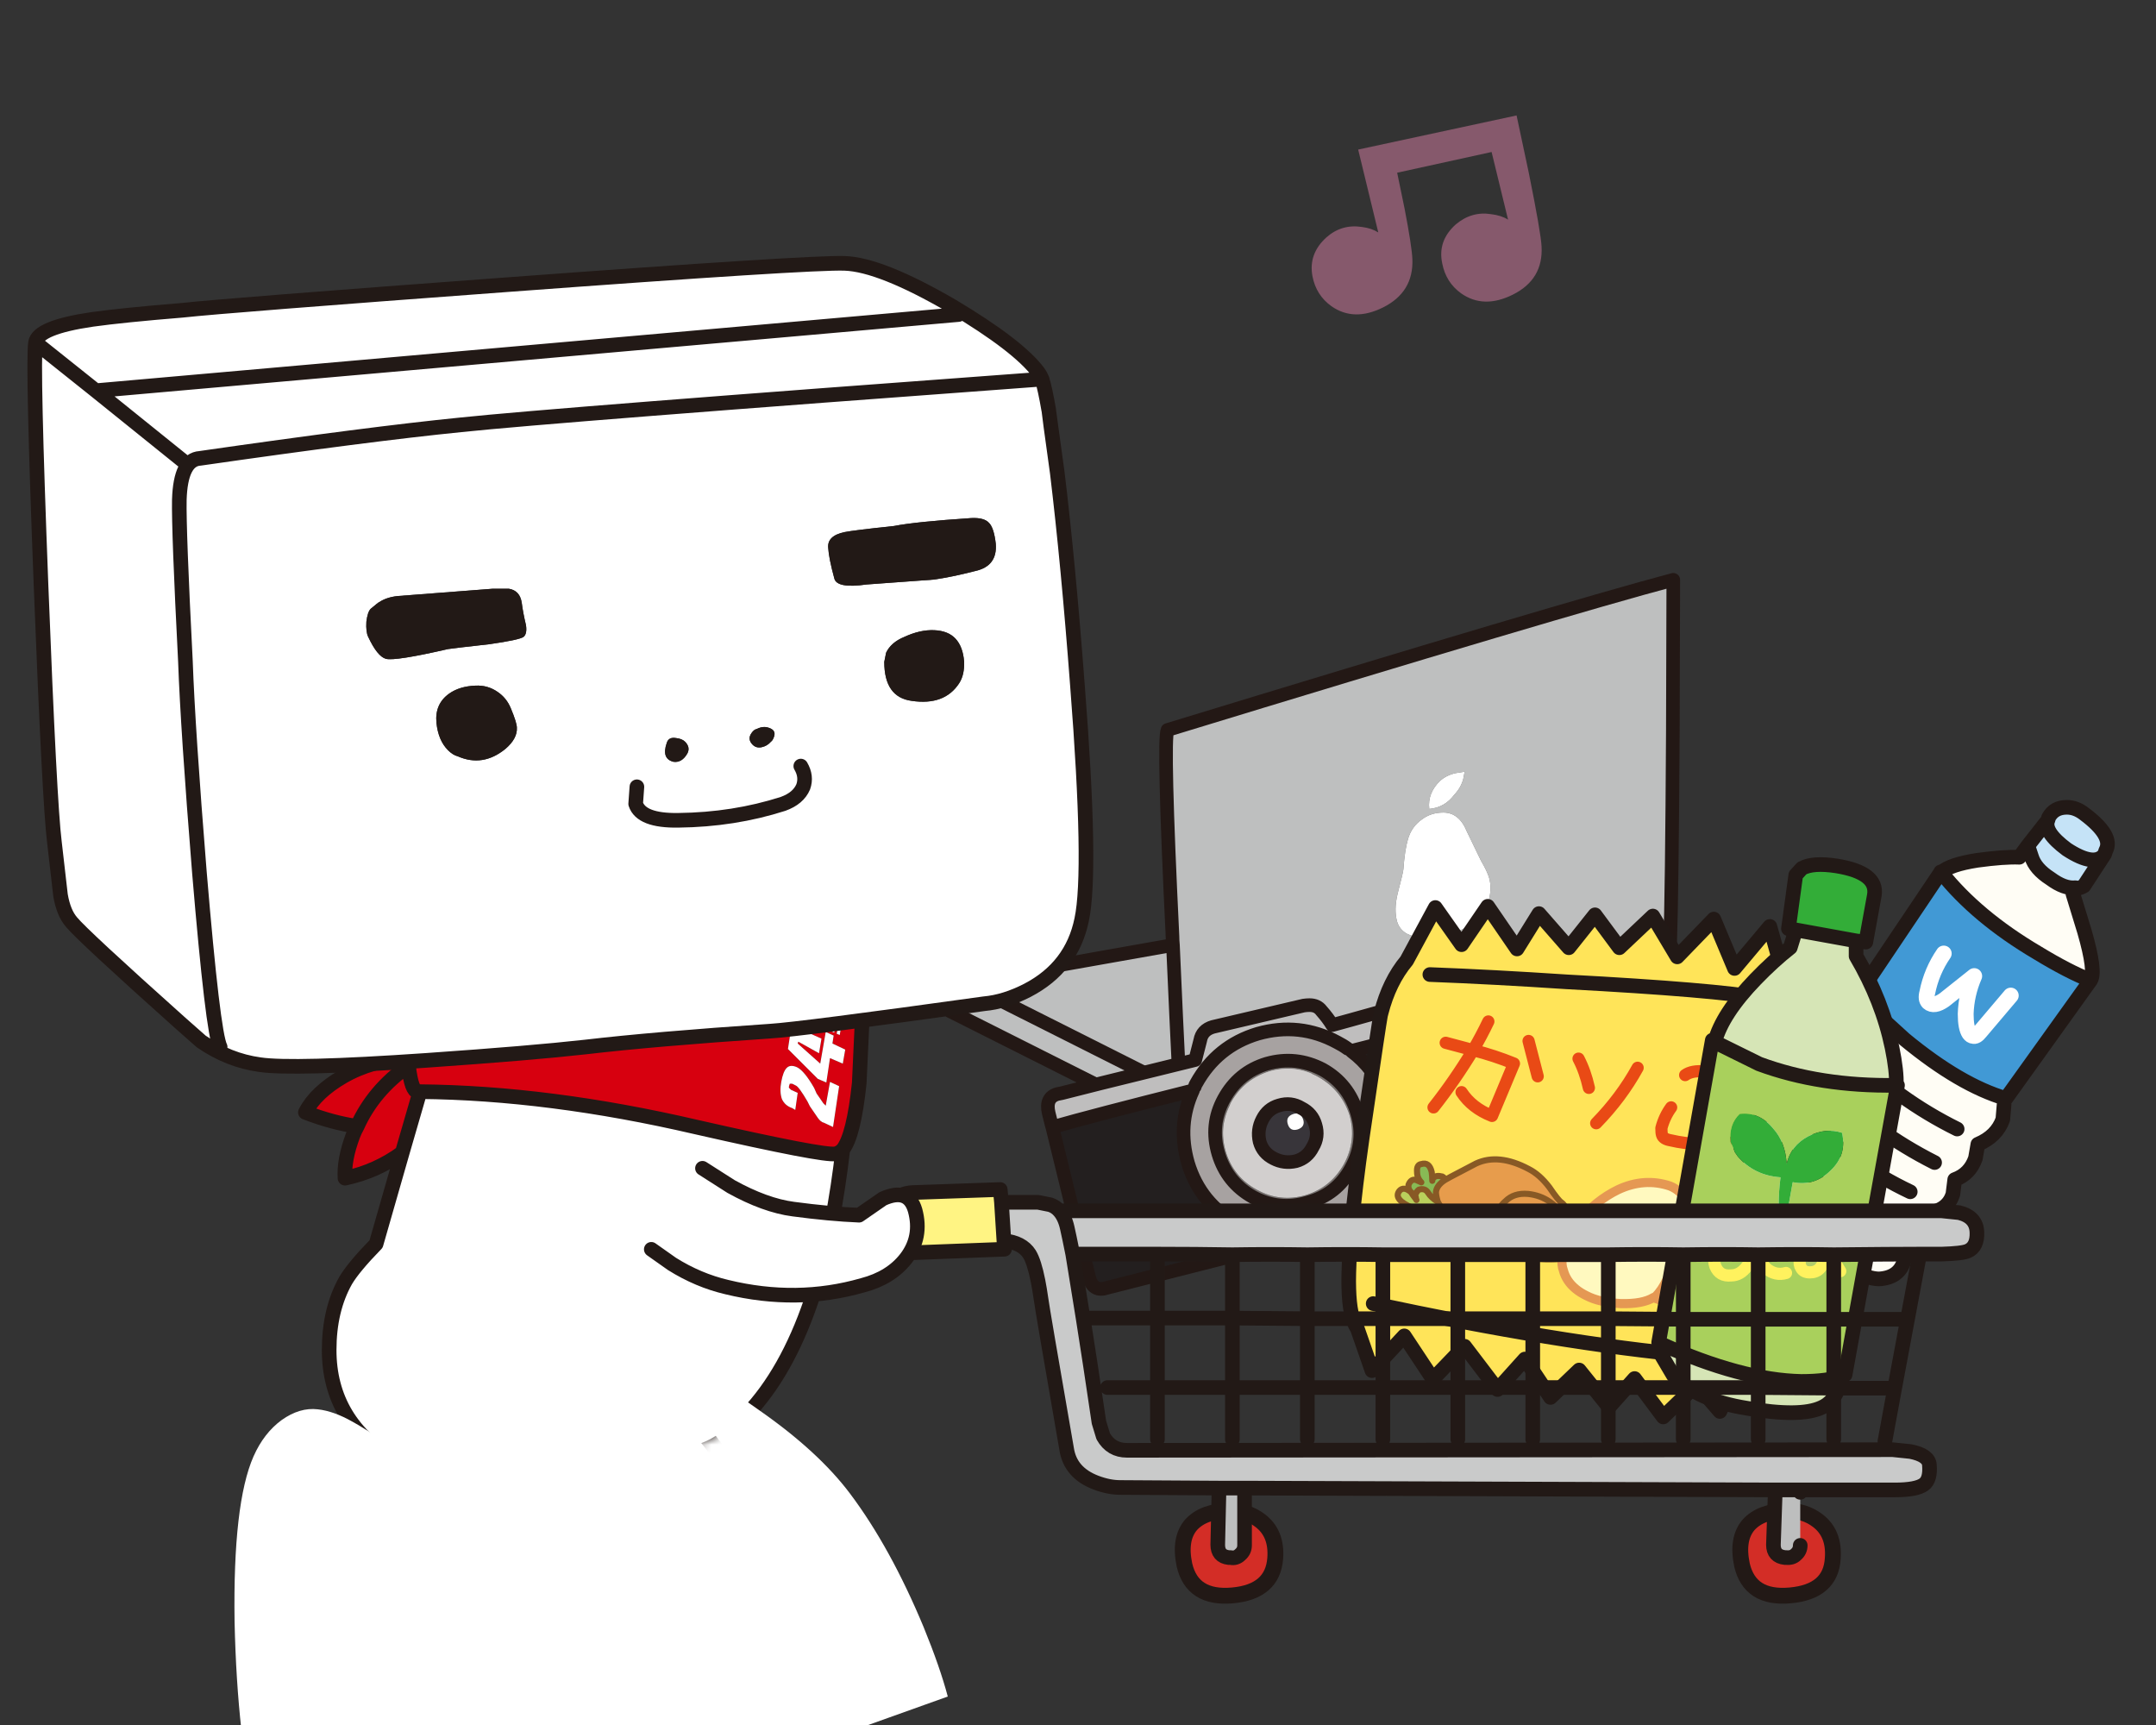 <?xml version="1.0" encoding="utf-8"?><svg id="member-deco-boxman" image-rendering="optimizeQuality" baseProfile="basic" version="1.1" preserveAspectRatio="xMidYMid slice" x="0px" y="0px" width="250" height="200" xmlns="http://www.w3.org/2000/svg" viewBox="0 0 250 200" xmlns:xlink="http://www.w3.org/1999/xlink"><rect x="0" y="0" width="250" height="200" fill="#333333" stroke="none"/><defs><g id="leg_F" overflow="visible"><path fill="#FFF" stroke="none" d="M20.35 15.65Q23.2 12.95 22.3 11.4 21.45 9.75 19.4 10.05L17.55 10.7Q17.25 10.1 16.4 8.9 15.5 7.55 15.05 6.8 13.796 4.553 11.9 2.75 10.009 .940 8.35 0L8.15 0Q8.039 0 7.9 0 7 0 3.75 2.2 .5 4.35 .15 5.1 -.2 5.8 .35 6.65 .85 7.5 1.9 8.05L1.2 8.5Q4.35 10.1 9.9 14.2 14 17.25 15.35 17.8 15.55 17.85 15.7 17.9 17.55 18.25 20.35 15.65Z"/><path id="Layer8_0_1_STROKES" stroke="#221916" stroke-width="1.3" stroke-linejoin="round" stroke-linecap="round" fill="none" d="M8.35 0Q10.009 .940 11.9 2.75 13.796 4.553 15.05 6.8 15.5 7.55 16.4 8.9 17.25 10.1 17.55 10.7L19.4 10.05Q21.45 9.75 22.3 11.4 23.2 12.95 20.35 15.65 17.55 18.25 15.7 17.9 15.55 17.85 15.35 17.8 14 17.25 9.9 14.2 4.35 10.1 1.2 8.5"/></g><g id="Tween-2" overflow="visible"><g id="camara" transform="translate(0 15.65)"><path fill="#38353A" stroke="none" d="M-21.75 -18.2L-21.65 -17.85Q-17.3 -19.1 -6.15 -21.9 -6.05 -22.1 -5.95 -22.3 -17.35 -19.45 -21.75 -18.2M14.9 -21.55Q15.1 -21 15.25 -20.45 15.5 -19.55 15.65 -18.6 15.6 -20.4 14.9 -21.55M10.9 -26.5Q11.1 -26.35 11.3 -26.25 14.3 -27 17.8 -27.9 17.7 -28.05 17.65 -28.2 14.1 -27.3 10.9 -26.5M3.35 -20.25Q2.1 -19.9 1.5 -18.7 .9 -17.55 1.2 -16.25 1.55 -15 2.75 -14.4 3.9 -13.8 5.2 -14.1 6.45 -14.45 7.05 -15.65 7.75 -16.8 7.35 -18.1 7 -19.35 5.8 -19.95 4.65 -20.65 3.35 -20.25M4.9 -19.3Q5.7 -19.55 6 -18.7 6.25 -17.9 5.4 -17.6 4.55 -17.35 4.3 -18.2 4.05 -19 4.9 -19.3Z"/><path fill="#BFBEBE" stroke="none" d="M-20.75 -22.2L-20.6 -21.6 -16.25 -22.7 -16.4 -23.3 -20.6 -22.25Q-20.7 -22.2 -20.75 -22.2M14.25 -31.25L14.05 -31.3 11.55 -30.7Q10.9 -30.5 11.2 -29.65L14.6 -30.6Q14.45 -31.05 14.25 -31.25M6.7 -31.3Q6.4 -31.3 6.05 -31.25L-3.95 -28.9Q-5.15 -28.55 -5.35 -27.4L-5.9 -25.25 -16.25 -22.7 -20.6 -21.6 -21.1 -21.5Q-22.45 -21.1 -22.05 -19.4L-21.75 -18.2Q-17.35 -19.45 -5.95 -22.3 -5.9 -22.5 -5.8 -22.65 -3.5 -26.8 1 -28.15 5.6 -29.45 9.75 -27.2 10.35 -26.9 10.9 -26.5 14.1 -27.3 17.65 -28.2 17.7 -28.05 17.8 -27.9 17.35 -29.35 17.2 -29.65 16.8 -30.45 16.15 -30.7 15.8 -30.85 15.5 -30.85L14.6 -30.6 11.2 -29.65 9.2 -29.1Q8.75 -29.85 8 -30.7 7.55 -31.3 6.7 -31.3Z"/><path fill="#231F1F" stroke="none" d="M11.3 -26.25L11.35 -26.2Q13.75 -24.4 14.9 -21.55 15.6 -20.4 15.65 -18.6 15.65 -18.45 15.65 -18.3L15.7 -18.3Q16.05 -14.85 14.3 -11.7 13.2 -9.65 11.55 -8.25 9.8 -6.9 7.55 -6.2 4.75 -5.4 2.1 -5.9 .4 -6.25 -1.2 -7.15 -5.35 -9.4 -6.7 -13.9 -7.9 -18.1 -6.15 -21.9 -17.3 -19.1 -21.65 -17.85L-17.55 -1.1Q-17.05 .35 -15.6 -.15L20 -9.2Q21.85 -9.7 22.1 -10.55L22.1 -10.9 22.15 -10.95 20.95 -15.6Q19.6 -21.05 18.7 -24.5L17.85 -27.6Q17.85 -27.65 17.8 -27.75 17.8 -27.8 17.8 -27.85L17.8 -27.9Q14.3 -27 11.3 -26.25Z"/><path fill="#A7A2A1" stroke="none" d="M9.75 -27.2Q5.6 -29.45 1 -28.15 -3.5 -26.8 -5.8 -22.65 -5.9 -22.5 -5.95 -22.3 -6.05 -22.1 -6.15 -21.9 -7.9 -18.1 -6.7 -13.9 -5.35 -9.4 -1.2 -7.15 .4 -6.25 2.1 -5.9 4.75 -5.4 7.55 -6.2 9.8 -6.9 11.55 -8.25 13.2 -9.65 14.3 -11.7 16.05 -14.85 15.7 -18.3L15.65 -18.3Q15.65 -18.45 15.65 -18.6 15.5 -19.55 15.25 -20.45 15.1 -21 14.9 -21.55 13.75 -24.4 11.35 -26.2L11.3 -26.25Q11.1 -26.35 10.9 -26.5 10.35 -26.9 9.75 -27.2M11.95 -19.4Q12.9 -16.25 11.3 -13.35 9.7 -10.4 6.5 -9.55 3.35 -8.6 .45 -10.15 -2.4 -11.75 -3.35 -14.9 -4.3 -18.1 -2.75 -20.95 -1.15 -23.9 2 -24.85 5.2 -25.75 8.15 -24.2 11 -22.6 11.95 -19.4Z"/><path fill="#777270" stroke="none" d="M11.3 -13.35Q12.9 -16.25 11.95 -19.4 11 -22.6 8.15 -24.2 5.2 -25.75 2 -24.85 -1.15 -23.9 -2.75 -20.95 -4.3 -18.1 -3.35 -14.9 -2.4 -11.75 .45 -10.15 3.35 -8.6 6.5 -9.55 9.7 -10.4 11.3 -13.35M11.1 -19.2Q11.9 -16.4 10.5 -13.8 9.05 -11.2 6.25 -10.35 3.45 -9.55 .9 -10.95 -1.7 -12.35 -2.55 -15.2 -3.35 -18 -1.95 -20.55 -.55 -23.1 2.3 -24 5.1 -24.8 7.65 -23.4 10.2 -21.95 11.1 -19.2Z"/><path fill="#D2CFCE" stroke="none" d="M10.5 -13.8Q11.9 -16.4 11.1 -19.2 10.2 -21.95 7.65 -23.4 5.1 -24.8 2.3 -24 -.55 -23.1 -1.95 -20.55 -3.35 -18 -2.55 -15.2 -1.7 -12.35 .9 -10.95 3.45 -9.55 6.25 -10.35 9.05 -11.2 10.5 -13.8M1.5 -18.7Q2.1 -19.9 3.35 -20.25 4.65 -20.65 5.8 -19.95 7 -19.35 7.35 -18.1 7.75 -16.8 7.05 -15.65 6.45 -14.45 5.2 -14.1 3.9 -13.8 2.75 -14.4 1.55 -15 1.2 -16.25 .9 -17.55 1.5 -18.7Z"/><path fill="#FFF" stroke="none" d="M6 -18.7Q5.7 -19.55 4.9 -19.3 4.05 -19 4.3 -18.2 4.55 -17.35 5.4 -17.6 6.25 -17.9 6 -18.7Z"/><path id="Layer17_0_1_STROKES" stroke="#231815" stroke-width="1.5" stroke-linejoin="round" stroke-linecap="round" fill="none" d="M-16.25 -22.7L-5.9 -25.25 -5.35 -27.4Q-5.15 -28.55 -3.95 -28.9L6.05 -31.25Q6.4 -31.3 6.7 -31.3 7.55 -31.3 8 -30.7 8.75 -29.85 9.2 -29.1L11.2 -29.65M14.6 -30.6L15.5 -30.85Q15.8 -30.85 16.15 -30.7 16.8 -30.45 17.2 -29.65 17.35 -29.35 17.8 -27.9L17.8 -27.85Q17.8 -27.8 17.8 -27.75 17.85 -27.65 17.85 -27.6L18.7 -24.5Q19.6 -21.05 20.95 -15.6L22.15 -10.95 22.1 -10.9 22.1 -10.55Q21.85 -9.7 20 -9.2L-15.6 -.15Q-17.05 .35 -17.55 -1.1L-21.65 -17.85 -21.75 -18.2 -22.05 -19.4Q-22.45 -21.1 -21.1 -21.5L-20.6 -21.6 -16.25 -22.7M-5.95 -22.3Q-5.9 -22.5 -5.8 -22.65 -3.5 -26.8 1 -28.15 5.6 -29.45 9.75 -27.2 10.35 -26.9 10.9 -26.5M17.65 -28.2Q17.7 -28.05 17.8 -27.9 14.3 -27 11.3 -26.25M11.35 -26.2Q13.75 -24.4 14.9 -21.55 15.6 -20.4 15.65 -18.6 15.65 -18.45 15.65 -18.3L15.7 -18.3Q16.05 -14.85 14.3 -11.7 13.2 -9.65 11.55 -8.25 9.8 -6.9 7.55 -6.2 4.75 -5.4 2.1 -5.9 .4 -6.25 -1.2 -7.15 -5.35 -9.4 -6.7 -13.9 -7.9 -18.1 -6.15 -21.9 -17.3 -19.1 -21.65 -17.85M11.2 -29.65L14.6 -30.6M11.95 -19.4Q12.9 -16.25 11.3 -13.35 9.7 -10.4 6.5 -9.55 3.35 -8.6 .45 -10.15 -2.4 -11.75 -3.35 -14.9 -4.3 -18.1 -2.75 -20.95 -1.15 -23.9 2 -24.85 5.2 -25.75 8.15 -24.2 11 -22.6 11.95 -19.4ZM14.9 -21.55Q15.1 -21 15.25 -20.45 15.5 -19.55 15.65 -18.6M7.35 -18.1Q7.75 -16.8 7.05 -15.65 6.45 -14.45 5.2 -14.1 3.9 -13.8 2.75 -14.4 1.55 -15 1.2 -16.25 .9 -17.55 1.5 -18.7 2.1 -19.9 3.35 -20.25 4.65 -20.65 5.8 -19.95 7 -19.35 7.35 -18.1Z"/></g></g></defs><g id="Scene-1" overflow="visible"><g id="Tween-9" transform="matrix(1.052 0 0 1.052 152 99.1)"><animateTransform attributeName="transform" additive="replace" type="translate" repeatCount="indefinite" dur="1.533s" keyTimes="0;.152;.261;.37;.478;.587;1" values="152.055,99.155;152.055,99.155;148.414,92.651;154.707,80.545;158.49,89.008;152.055,99.155;152.055,99.155"/><animateTransform attributeName="transform" additive="sum" type="rotate" repeatCount="indefinite" dur="1.533s" keyTimes="0;.152;.261;.37;.478;.587;1" values="0,0,0;0,0,0;-2.45,0,0;9.264,0,0;9.608,0,0;0,0,0;0,0,0"/><animateTransform attributeName="transform" additive="sum" type="scale" repeatCount="indefinite" dur="1.533s" keyTimes="0;.261;.37;.478;.587;1" values="1.052,1.052;1.052,1.052;1.051,1.051;1.051,1.051;1.052,1.052;1.052,1.052"/><animateTransform attributeName="transform" additive="sum" type="translate" repeatCount="indefinite" dur="1.533s" keyTimes="0;.152;.261;.37;.478;.587;1" values="-.1,-.1;-.1,-.1;-.15,-.15;-.2,-.3;-.25,-.4;-.1,-.1;-.1,-.1"/><g id="leptop" transform="translate(0 30.35)"><path fill="#BEBFBF" stroke="none" d="M-29.3 -17.9L-38.3 -16.35 -14.45 -4.35Q-14.85 -12.35 -15.2 -20.4L-29.3 -17.9M-38.3 -16.35L-29.3 -17.9 -39.95 -16.45 -39.75 -13.1 -14.2 -.25Q-14.35 -2.3 -14.45 -4.35L-38.3 -16.35M39.6 -20.5Q39.8 -26 39.9 -43.9L39.95 -60.65Q28.05 -57.5 -15.8 -44.1 -16.3 -43 -15.25 -21.35 -15.25 -20.9 -15.2 -20.4 -14.85 -12.35 -14.45 -4.35 -14.35 -2.3 -14.2 -.25 -14.2 -.15 -14.2 0L39.6 -20.5M14.25 -38.5Q15 -39.15 16 -39.35L16.95 -39.5 16.8 -38.7Q16.55 -37.75 15.8 -36.95 14.75 -35.55 13.05 -35.4 12.85 -37.15 14.25 -38.5M10.2 -28.75Q10.35 -30.85 10.7 -32.05 11.1 -33.45 12.25 -34.25 13.25 -35 14.6 -35 16.35 -35 17.2 -32.9L18.75 -29.7Q19.45 -28.5 19.65 -27.8 19.95 -26.75 19.65 -25.45 19.15 -23.4 16.75 -22.15 14.05 -20.85 11.9 -21.25 9.95 -21.5 9.5 -23 9.15 -24.3 9.55 -26 10.2 -28.5 10.2 -28.75Z"/><path fill="#FFF" stroke="none" d="M10.7 -32.05Q10.35 -30.85 10.2 -28.75 10.2 -28.5 9.55 -26 9.15 -24.3 9.5 -23 9.95 -21.5 11.9 -21.25 14.05 -20.85 16.75 -22.15 19.15 -23.4 19.65 -25.45 19.95 -26.75 19.65 -27.8 19.45 -28.5 18.75 -29.7L17.2 -32.9Q16.35 -35 14.6 -35 13.25 -35 12.25 -34.25 11.1 -33.45 10.7 -32.05M16 -39.35Q15 -39.15 14.25 -38.5 12.85 -37.15 13.05 -35.4 14.75 -35.55 15.8 -36.95 16.55 -37.75 16.8 -38.7L16.95 -39.5 16 -39.35Z"/><path id="Layer18_0_1_STROKES" stroke="#231815" stroke-width="1.5" stroke-linejoin="round" stroke-linecap="round" fill="none" d="M-15.2 -20.4Q-15.25 -20.9 -15.25 -21.35 -16.3 -43 -15.8 -44.1 28.05 -57.5 39.95 -60.65L39.9 -43.9Q39.8 -26 39.6 -20.5L-14.2 0Q-14.2 -.15 -14.2 -.25L-39.75 -13.1 -39.95 -16.45 -29.3 -17.9 -15.2 -20.4Q-14.85 -12.35 -14.45 -4.35 -14.35 -2.3 -14.2 -.25M-14.45 -4.35L-38.3 -16.35 -29.3 -17.9"/></g></g><g><use xlink:href="#Tween-2" transform="matrix(1.052 0 0 1.052 144.8 133)"/><animate attributeName="display" repeatCount="indefinite" dur="1.533s" keyTimes="0;.978;1" values="none;inline;inline"/></g><g display="none"><use xlink:href="#Tween-2" transform="matrix(1.052 0 0 1.052 144.85 133.05)"><animateTransform attributeName="transform" additive="replace" type="translate" repeatCount="indefinite" dur="1.533s" keyTimes="0;.587;.978;1" values="144.75,132.95;144.75,132.95;144.8,133;144.8,133"/><animateTransform attributeName="transform" additive="sum" type="scale" repeatCount="indefinite" dur="1.533s" keyTimes="0;1" values="1.052,1.052;1.052,1.052"/></use><animate attributeName="display" repeatCount="indefinite" dur="1.533s" keyTimes="0;.587;.978;1" values="none;inline;none;none"/></g><g display="none"><use xlink:href="#Tween-2" transform="matrix(1.052 0 0 1.052 144.85 133.05)"><animateTransform attributeName="transform" additive="replace" type="translate" repeatCount="indefinite" dur="1.533s" keyTimes="0;.478;.587;1" values="144.15,126.35;144.15,126.35;144.8,133;144.8,133"/><animateTransform attributeName="transform" additive="sum" type="scale" repeatCount="indefinite" dur="1.533s" keyTimes="0;1" values="1.052,1.052;1.052,1.052"/></use><animate attributeName="display" repeatCount="indefinite" dur="1.533s" keyTimes="0;.478;.587;1" values="none;inline;none;none"/></g><g display="none"><use xlink:href="#Tween-2" transform="matrix(1.052 0 0 1.052 144.25 126.45)"><animateTransform attributeName="transform" additive="replace" type="translate" repeatCount="indefinite" dur="1.533s" keyTimes="0;.37;.478;1" values="142.25,118.75;142.25,118.75;144.2,126.4;144.2,126.4"/><animateTransform attributeName="transform" additive="sum" type="scale" repeatCount="indefinite" dur="1.533s" keyTimes="0;1" values="1.052,1.052;1.052,1.052"/></use><animate attributeName="display" repeatCount="indefinite" dur="1.533s" keyTimes="0;.37;.478;1" values="none;inline;none;none"/></g><g display="none"><use xlink:href="#Tween-2" transform="matrix(1.052 0 0 1.052 142.35 118.85)"><animateTransform attributeName="transform" additive="replace" type="translate" repeatCount="indefinite" dur="1.533s" keyTimes="0;.261;.37;1" values="141.85,129.35;141.85,129.35;142.3,118.8;142.3,118.8"/><animateTransform attributeName="transform" additive="sum" type="scale" repeatCount="indefinite" dur="1.533s" keyTimes="0;1" values="1.052,1.052;1.052,1.052"/></use><animate attributeName="display" repeatCount="indefinite" dur="1.533s" keyTimes="0;.261;.37;1" values="none;inline;none;none"/></g><g display="none"><use xlink:href="#Tween-2" transform="matrix(1.052 0 0 1.052 141.95 129.45)"><animateTransform attributeName="transform" additive="replace" type="translate" repeatCount="indefinite" dur="1.533s" keyTimes="0;.152;.261;1" values="144.75,132.95;144.75,132.95;141.9,129.4;141.9,129.4"/><animateTransform attributeName="transform" additive="sum" type="scale" repeatCount="indefinite" dur="1.533s" keyTimes="0;1" values="1.052,1.052;1.052,1.052"/></use><animate attributeName="display" repeatCount="indefinite" dur="1.533s" keyTimes="0;.152;.261;1" values="none;inline;none;none"/></g><g display="none"><use xlink:href="#Tween-2" transform="matrix(1.052 0 0 1.052 144.85 133.05)"/><animate attributeName="display" repeatCount="indefinite" dur="1.533s" keyTimes="0;.152;1" values="inline;none;none"/></g><g id="food3" transform="matrix(1.413 0 0 1.413 148.35 133.55)"><animateTransform attributeName="transform" additive="replace" type="translate" repeatCount="indefinite" dur="1.533s" keyTimes="0;.152;.261;.37;.478;.587;1" values="148.512,133.853;148.512,133.853;145.881,134.794;147.461,123.323;150.052,132.39;148.512,133.853;148.512,133.853"/><animateTransform attributeName="transform" additive="sum" type="rotate" repeatCount="indefinite" dur="1.533s" keyTimes="0;.152;.261;.37;.478;.587;1" values="0,0,0;0,0,0;-6.163,0,0;-1.731,0,0;2.236,0,0;0,0,0;0,0,0"/><animateTransform attributeName="transform" additive="sum" type="scale" repeatCount="indefinite" dur="1.533s" keyTimes="0;1" values="1.413,1.413;1.413,1.413"/><animateTransform attributeName="transform" additive="sum" type="translate" repeatCount="indefinite" dur="1.533s" keyTimes="0;.152;.261;.37;.478;.587;1" values="-.15,-.25;-.15,-.25;-.25,-.2;-.25,-.2;-.15,-.2;-.15,-.25;-.15,-.25"/><path fill="#FFE459" stroke="none" d="M12.8 -20.05L10.45 -15.7Q9.005 -13.967 8.35 -11.4 8.324 -11.300 8.3 -11.2 8.15 -10.4 7.1 -3.2 5.8 5.35 5.7 9.9 5.678 10.626 5.7 11.25 5.733 12.397 5.9 13.2 6.077 14.036 6.4 14.5L7.6 17.95 10.25 15.1 12.6 18.65 15.2 15.95 17.9 19.5 20.15 17 22.25 20.15 24.6 17.9 27.05 20.95 29.15 18.6 31.5 21.75 34.25 19.1 36.15 21.3 37.55 18.5Q38.6 17.9 39.5 16 40.031 14.890 40.55 13.2 40.811 12.306 41.05 11.25 41.916 7.911 42.7 2.95 43.8 -4 42.7 -9.75L40.25 -18.5 37.35 -15.05 35.65 -19.1 32.65 -16 30.65 -19.35 27.9 -16.75 25.9 -19.45 23.75 -16.75 21.3 -19.55 19.5 -16.65 17.1 -20.15 14.95 -17 12.8 -20.05M15.9 -8.35Q17.65 -7.9 19.25 -7.25L17.45 -2.95Q15.8 -3.6 14.95 -4.9 15.8 -3.6 17.45 -2.95L19.25 -7.25Q17.65 -7.9 15.9 -8.35 14.35 -5.8 12.65 -3.65 14.35 -5.8 15.9 -8.35 14.75 -8.65 13.65 -8.95 14.75 -8.65 15.9 -8.35 16.55 -9.45 17.15 -10.7 16.55 -9.45 15.9 -8.35M24.55 -7.65Q25.1 -6.6 25.4 -5.25 25.1 -6.6 24.55 -7.65M20.45 -9.1L21.2 -6.2 20.45 -9.1M29.4 -6.9Q28.05 -4.45 26 -2.35 28.05 -4.45 29.4 -6.9M32.15 -3.65Q31.6 -2.9 31.35 -1.95 31.35 -1.55 31.4 -1.4 31.5 -1.05 32.1 -.95 34.45 -.4 36.7 -.85 34.45 -.4 32.1 -.95 31.5 -1.05 31.4 -1.4 31.35 -1.55 31.35 -1.95 31.6 -2.9 32.15 -3.65M33.3 -6.3Q33.85 -6.7 34.95 -6.6 36.7 -6.4 38.25 -6.05 37.7 -4.9 36.8 -3.7 37.7 -4.9 38.25 -6.05 36.7 -6.4 34.95 -6.6 33.85 -6.7 33.3 -6.3M23.6 -13.95Q35.75 -13.3 39.65 -12.6 35.75 -13.3 23.6 -13.95 17.6 -14.35 12.35 -14.55 17.6 -14.35 23.6 -13.95M37.5 3.15Q38.85 3.7 39 4.75 39.05 5.05 38.9 5.65 38.15 8.55 36.8 10.75 36.629 11.025 36.45 11.25 36.018 11.878 35.65 12.1 34.8 12.75 32.9 12.45 31.6 12.35 30.7 11.95 29.8 12.5 28 12.45 26.25 12.35 25.2 11.8 24.697 11.556 24.3 11.25 23.536 10.611 23.3 9.7 23.15 9.3 23.2 8.75 21 9.05 16.05 7.95 13.65 7.35 12.2 6.45 11.3 5.9 11.05 5.45 10.55 5.2 10.55 5 10.65 4.75 10.8 4.65L10.9 4.65 10.95 4.6Q9.3 3.9 9.85 3.2 10.2 2.8 10.8 3.3 10.533 3.033 10.6 2.7 10.8 2.2 11.2 2.3 11.45 2.4 11.65 2.5 11.3 2.15 11.3 1.65 11.25 1.05 11.65 1 12.3 .8 12.5 1.65 12.548 1.991 12.55 2.35 12.553 2.246 12.6 2.2 12.8 1.9 13.25 2 13.5 2 13.6 2.3 13.8 2.2 14.05 2.05L16.15 .95Q18 .1 20.45 1.4 21.35 1.85 22.15 2.9 22.9 4 23.15 4.15 23.7 4.55 23.4 5.3 23.55 5.45 23.6 5.6L24.45 5.85Q24.45 5.8 24.5 5.75 25.95 4 27.8 3.1 29.95 2.1 32.05 2.8 32.55 3 32.9 3.35 33.1 3.2 33.3 3.15 35.5 2.35 37.5 3.15M7.7 12.45Q9.529 12.841 11.3 13.2 26.237 16.234 36.7 16.95 26.237 16.234 11.3 13.2 9.529 12.841 7.7 12.45M11.15 3.8L11.2 3.75Q11.15 3.6 11.15 3.55 10.933 3.433 10.8 3.3 10.95 3.55 11.15 3.8Z"/><path fill="#FFF" stroke="none" d="M11 4.6Q10.95 4.55 10.95 4.6L10.9 4.65 11 4.6M23.2 8.75Q23.2 7.8 23.9 6.65L23.45 6.45Q23.45 6.5 23.4 6.55 23.05 7.05 22.1 7.1 21.15 7.65 19.6 7.55 17.15 7.35 15.8 6.8 14.9 6.35 14.05 5.55 14 5.55 13.9 5.6 13 5.9 11.8 5.65 11.3 5.55 11.05 5.45 11.3 5.9 12.2 6.45 13.65 7.35 16.05 7.95 21 9.05 23.2 8.75M24.45 5.85L23.6 5.6Q23.65 5.75 23.6 5.95 23.6 6.25 23.45 6.45L23.9 6.65Q24.2 6.2 24.45 5.85Z"/><path fill="#88BA55" stroke="none" d="M11.25 3.95Q11.2 3.846 11.2 3.75L11.15 3.8Q11.198 3.848 11.25 3.95M13.6 2.3Q13.5 2 13.25 2 12.8 1.9 12.6 2.2 12.553 2.246 12.55 2.35 12.548 1.991 12.5 1.65 12.3 .8 11.65 1 11.25 1.05 11.3 1.65 11.3 2.15 11.65 2.5 11.45 2.4 11.2 2.3 10.8 2.2 10.6 2.7 10.533 3.033 10.8 3.3 10.933 3.433 11.15 3.55 11.25 3.25 11.45 3.1 11.95 2.95 12.2 3.35 12.45 3.75 13 4.1 12.85 3.6 12.85 3.3 12.9 2.75 13.6 2.3Z"/><path fill="#BAD05C" stroke="none" d="M11.2 3.75Q11.2 3.846 11.25 3.95 11.198 3.848 11.15 3.8 10.95 3.55 10.8 3.3 10.2 2.8 9.85 3.2 9.3 3.9 10.95 4.6 10.95 4.55 11 4.6L10.9 4.65 10.8 4.65Q10.65 4.75 10.55 5 10.55 5.2 11.05 5.45 11.3 5.55 11.8 5.65 13 5.9 13.9 5.6 14 5.55 14.05 5.55 13.9 5.3 13.7 5.1 13.25 4.55 13 4.1 12.45 3.75 12.2 3.35 11.95 2.95 11.45 3.1 11.25 3.25 11.15 3.55 11.15 3.6 11.2 3.75Z"/><path fill="#E79C4C" stroke="none" d="M22.2 4.1Q21.4 3.55 20.4 3.45 19.25 3.35 18.55 4.05 17.9 4.6 17.95 5.25 18.1 6.75 20.75 7 21.5 7.1 22.1 7.1 23.05 7.05 23.4 6.55 23.45 6.5 23.45 6.45 23.6 6.25 23.6 5.95 23.65 5.75 23.6 5.6 23.55 5.45 23.4 5.3 23.3 5.2 23.2 5.1 22.65 4.4 22.2 4.1M22.15 2.9Q21.35 1.85 20.45 1.4 18 .1 16.15 .95L14.05 2.05Q13.8 2.2 13.6 2.3 12.9 2.75 12.85 3.3 12.85 3.6 13 4.1 13.25 4.55 13.7 5.1 13.9 5.3 14.05 5.55 14.9 6.35 15.8 6.8 17.15 7.35 19.6 7.55 21.15 7.65 22.1 7.1 21.5 7.1 20.75 7 18.1 6.75 17.95 5.25 17.9 4.6 18.55 4.05 19.25 3.35 20.4 3.45 21.4 3.55 22.2 4.1 22.65 4.4 23.2 5.1 23.3 5.2 23.4 5.3 23.7 4.55 23.15 4.15 22.9 4 22.15 2.9Z"/><path fill="#FFF9BF" stroke="none" d="M33.55 5.3Q33.6 4.4 33.6 4.35 33.45 3.7 32.9 3.35 32.55 3 32.05 2.8 29.95 2.1 27.8 3.1 25.95 4 24.5 5.75 24.45 5.8 24.45 5.85 24.2 6.2 23.9 6.65 23.2 7.8 23.2 8.75 23.15 9.3 23.3 9.7 23.536 10.611 24.3 11.25 24.697 11.556 25.2 11.8 26.25 12.35 28 12.45 29.8 12.5 30.7 11.95 30.8 11.9 30.85 11.9 31.117 11.632 31.35 11.25 31.590 10.918 31.8 10.5 33 8.05 33.55 5.3M39 4.75Q38.85 3.7 37.5 3.15 35.5 2.35 33.3 3.15 33.1 3.2 32.9 3.35 33.45 3.7 33.6 4.35 33.6 4.4 33.55 5.3 33 8.05 31.8 10.5 31.590 10.918 31.35 11.25 31.117 11.632 30.85 11.9 30.8 11.9 30.7 11.95 31.6 12.35 32.9 12.45 34.8 12.75 35.65 12.1 36.018 11.878 36.45 11.25 36.629 11.025 36.8 10.75 38.15 8.55 38.9 5.65 39.05 5.05 39 4.75Z"/><path id="Layer16_0_1_STROKES" stroke="#221916" stroke-width="1.2" stroke-linejoin="round" stroke-linecap="round" fill="none" d="M5.7 9.9Q5.8 5.35 7.1 -3.2 8.15 -10.4 8.3 -11.2 8.324 -11.300 8.35 -11.4 9.005 -13.967 10.45 -15.7L12.8 -20.05 14.95 -17 17.1 -20.15 19.5 -16.65 21.3 -19.55 23.75 -16.75 25.9 -19.45 27.9 -16.75 30.65 -19.35 32.65 -16 35.65 -19.1 37.35 -15.05 40.25 -18.5 42.7 -9.75Q43.8 -4 42.7 2.95 41.916 7.911 41.075 11.25 40.811 12.306 40.55 13.2 40.031 14.890 39.5 16 38.6 17.9 37.55 18.5L36.15 21.3 34.25 19.1 31.5 21.75 29.15 18.6 27.05 20.95 24.6 17.9 22.25 20.15 20.15 17 17.9 19.5 15.2 15.95 12.6 18.65 10.25 15.1 7.6 17.95 6.4 14.5Q6.077 14.036 5.9 13.2 5.733 12.397 5.7 11.25 5.678 10.626 5.7 9.9ZM12.35 -14.55Q17.6 -14.35 23.6 -13.95 35.75 -13.3 39.65 -12.6M7.7 12.45Q9.529 12.841 11.3 13.2 26.237 16.234 36.7 16.95"/><path id="Layer16_0_2_STROKES" stroke="#E94A15" stroke-width="1" stroke-linejoin="round" stroke-linecap="round" fill="none" d="M17.15 -10.7Q16.55 -9.45 15.9 -8.35 17.65 -7.9 19.25 -7.25L17.45 -2.95Q15.8 -3.6 14.95 -4.9M12.65 -3.65Q14.35 -5.8 15.9 -8.35 14.75 -8.65 13.65 -8.95M24.55 -7.65Q25.1 -6.6 25.4 -5.25M20.45 -9.1L21.2 -6.2M29.4 -6.9Q28.05 -4.45 26 -2.35M32.15 -3.65Q31.6 -2.9 31.35 -1.95 31.35 -1.55 31.4 -1.4 31.5 -1.05 32.1 -.95 34.45 -.4 36.7 -.85M33.3 -6.3Q33.85 -6.7 34.95 -6.6 36.7 -6.4 38.25 -6.05 37.7 -4.9 36.8 -3.7"/><path id="Layer16_0_3_STROKES" stroke="#E59853" stroke-width=".75" stroke-linejoin="round" stroke-linecap="round" fill="none" d="M24.45 5.85Q24.45 5.8 24.5 5.75 25.95 4 27.8 3.1 29.95 2.1 32.05 2.8 32.55 3 32.9 3.35 33.1 3.2 33.3 3.15 35.5 2.35 37.5 3.15 38.85 3.7 39 4.75 39.05 5.05 38.9 5.65 38.15 8.55 36.8 10.75 36.629 11.025 36.475 11.25 36.018 11.878 35.65 12.1 34.8 12.75 32.9 12.45 31.6 12.35 30.7 11.95 29.8 12.5 28 12.45 26.25 12.35 25.2 11.8 24.697 11.556 24.325 11.25 23.536 10.611 23.3 9.7 23.15 9.3 23.2 8.75M24.45 5.85Q24.2 6.2 23.9 6.65 23.2 7.8 23.2 8.75M32.9 3.35Q33.45 3.7 33.6 4.35 33.6 4.4 33.55 5.3 33 8.05 31.8 10.5 31.590 10.918 31.375 11.25 31.117 11.632 30.85 11.9 30.8 11.9 30.7 11.95"/><path id="Layer16_0_4_STROKES" stroke="#885925" stroke-width=".5" stroke-linejoin="round" stroke-linecap="round" fill="none" d="M23.2 8.75Q21 9.05 16.05 7.95 13.65 7.35 12.2 6.45 11.3 5.9 11.05 5.45 10.55 5.2 10.55 5 10.65 4.75 10.8 4.65L10.9 4.65 10.95 4.6Q9.3 3.9 9.85 3.2 10.2 2.8 10.8 3.3 10.533 3.033 10.6 2.7 10.8 2.2 11.2 2.3 11.45 2.4 11.65 2.5 11.3 2.15 11.3 1.65 11.25 1.05 11.65 1 12.3 .8 12.5 1.65 12.548 1.991 12.55 2.375 12.553 2.246 12.6 2.2 12.8 1.9 13.25 2 13.5 2 13.6 2.3 13.8 2.2 14.05 2.05L16.15 .95Q18 .1 20.45 1.4 21.35 1.85 22.15 2.9 22.9 4 23.15 4.15 23.7 4.55 23.4 5.3 23.55 5.45 23.6 5.6L24.45 5.85M23.4 5.3Q23.3 5.2 23.2 5.1 22.65 4.4 22.2 4.1 21.4 3.55 20.4 3.45 19.25 3.35 18.55 4.05 17.9 4.6 17.95 5.25 18.1 6.75 20.75 7 21.5 7.1 22.1 7.1 23.05 7.05 23.4 6.55 23.45 6.5 23.45 6.45 23.6 6.25 23.6 5.95 23.65 5.75 23.6 5.6M23.9 6.65L23.45 6.45M11.2 3.75Q11.2 3.846 11.25 3.95 11.198 3.848 11.15 3.8 10.95 3.55 10.8 3.3 10.933 3.433 11.15 3.55 11.25 3.25 11.45 3.1 11.95 2.95 12.2 3.35 12.45 3.75 13 4.1 12.85 3.6 12.85 3.3 12.9 2.75 13.6 2.3M11.15 3.8L11.2 3.75Q11.15 3.6 11.15 3.55M10.95 4.6Q10.95 4.55 11 4.6L10.9 4.65M11.05 5.45Q11.3 5.55 11.8 5.65 13 5.9 13.9 5.6 14 5.55 14.05 5.55 13.9 5.3 13.7 5.1 13.25 4.55 13 4.1M22.1 7.1Q21.15 7.65 19.6 7.55 17.15 7.35 15.8 6.8 14.9 6.35 14.05 5.55"/></g><g id="food2" transform="matrix(1.413 0 0 1.413 180.95 136.2)"><animateTransform attributeName="transform" additive="replace" type="translate" repeatCount="indefinite" dur="1.533s" keyTimes="0;.152;.261;.37;.478;.587;1" values="181.253,136.221;181.253,136.221;178.435,133.957;180.109,130.202;182.509,136.078;181.253,136.221;181.253,136.221"/><animateTransform attributeName="transform" additive="sum" type="rotate" repeatCount="indefinite" dur="1.533s" keyTimes="0;.152;.261;.37;.478;.587;1" values="0,0,0;0,0,0;-6.163,0,0;-1.731,0,0;2.236,0,0;0,0,0;0,0,0"/><animateTransform attributeName="transform" additive="sum" type="scale" repeatCount="indefinite" dur="1.533s" keyTimes="0;1" values="1.413,1.413;1.413,1.413"/><animateTransform attributeName="transform" additive="sum" type="translate" repeatCount="indefinite" dur="1.533s" keyTimes="0;.152;.261;.37;.478;.587;1" values="-.25,-.05;-.25,-.05;-.1,-.3;-.25,-.15;-.15,-.05;-.25,-.05;-.25,-.05"/><path fill="#FFFDF5" stroke="none" d="M31.15 -24.75Q31.05 -24.7 31 -24.7 30.4 -24 27.4 -19.25 26.2 -17.45 25.1 -15.75L31.15 -24.75M16.05 -2.85Q15.35 -2.7 14.75 -1.95 14.15 -.95 14.65 .3 15.35 1.9 19.75 5.2 24.3 8.55 26.15 8.55 27.8 8.45 28.2 7.05L28.3 5.8Q29.75 5.65 30.2 4.4L30.35 3.1Q31.8 2.85 32.2 1.6L32.35 .4Q33.6 -.05 34.05 -1.35L34.25 -2.5Q35.8 -3.15 36.3 -4.55L36.4 -5.75Q36.95 -5.9 43.5 -15.95L36.55 -6.25Q32.8 -7.35 28.25 -11.1L24.35 -14.65Q22.95 -14.35 22.4 -13.1 22.1 -12.4 22.05 -11.8 20.4 -11.15 20 -9.85 19.8 -9.15 20 -8.75 18.75 -8.4 18.3 -6.95 18.05 -6.25 18.1 -5.6 16.55 -5.4 16.15 -4.1 16 -3.45 16.05 -2.85M22.05 -7.3Q25.75 -3.5 30.7 -1 25.75 -3.5 22.05 -7.3M23.85 -10Q27.7 -6.15 32.55 -3.75 27.7 -6.15 23.85 -10M18.2 -2.1Q22.15 1.85 26.85 4.2 22.15 1.85 18.2 -2.1M19.95 -4.8Q23.95 -.85 28.7 1.4 23.95 -.85 19.95 -4.8M38.65 -26.1L38.35 -27 37.65 -26.05Q36.4 -26.1 34.2 -25.8 31.95 -25.45 31.25 -24.8 34.15 -21.15 39.15 -18.2 41.7 -16.65 43.5 -15.95 43.95 -16.65 43 -19.95L42.05 -23.05 42.4 -23.5Q42.35 -23.5 42.25 -23.55 41.35 -23.45 40.2 -24.3 38.95 -25.1 38.65 -26.1Z"/><path fill="#4199D5" stroke="none" d="M31.25 -24.8L31.2 -24.85 31.15 -24.75 25.1 -15.75 24.35 -14.65 28.25 -11.1Q32.8 -7.35 36.55 -6.25L43.5 -15.95Q41.7 -16.65 39.15 -18.2 34.15 -21.15 31.25 -24.8M33.95 -16.3Q33.3 -14.8 33.25 -13.2 33.25 -12.05 33.55 -11.6 33.7 -11.4 33.85 -11.4 34.1 -11.3 34.45 -11.75L36.95 -14.7 34.45 -11.75Q34.1 -11.3 33.85 -11.4 33.7 -11.4 33.55 -11.6 33.25 -12.05 33.25 -13.2 33.3 -14.8 33.95 -16.3L31.5 -14.35Q30.65 -13.75 30.2 -14.15 29.95 -14.4 30.1 -14.95 30.45 -16.7 31.45 -18.15 30.45 -16.7 30.1 -14.95 29.95 -14.4 30.2 -14.15 30.65 -13.75 31.5 -14.35L33.95 -16.3Z"/><path fill="#C5E3F7" stroke="none" d="M40.05 -29.3Q40.05 -29.25 40 -29.1 39.6 -28.15 41.55 -26.7 43.85 -25.2 44.65 -26.3L44.75 -26.6Q45.4 -27.8 43 -29.6 42.3 -30.15 41.55 -30.15 40.5 -30.15 40.05 -29.3M38.35 -27L38.65 -26.1Q38.95 -25.1 40.2 -24.3 41.35 -23.45 42.25 -23.55 42.35 -23.5 42.4 -23.5 42.7 -23.55 42.95 -23.7L44.65 -26.3Q43.85 -25.2 41.55 -26.7 39.6 -28.15 40 -29.1L38.35 -27Z"/><path id="Layer15_0_1_STROKES" stroke="#221916" stroke-width="1.2" stroke-linejoin="round" stroke-linecap="round" fill="none" d="M38.35 -27L38.65 -26.1Q38.95 -25.1 40.2 -24.3 41.35 -23.45 42.25 -23.55 42.35 -23.5 42.4 -23.5 42.7 -23.55 42.95 -23.7L44.65 -26.3Q43.85 -25.2 41.55 -26.7 39.6 -28.15 40 -29.1L38.35 -27 37.65 -26.05Q36.4 -26.1 34.2 -25.8 31.95 -25.45 31.25 -24.8 34.15 -21.15 39.15 -18.2 41.7 -16.65 43.5 -15.95 43.95 -16.65 43 -19.95L42.05 -23.05 42.4 -23.5M44.65 -26.3L44.75 -26.6Q45.4 -27.8 43 -29.6 42.3 -30.15 41.55 -30.15 40.5 -30.15 40.05 -29.3 40.05 -29.25 40 -29.1M31.25 -24.8L31.2 -24.85M31.15 -24.75L25.1 -15.75 24.35 -14.65 28.25 -11.1Q32.8 -7.35 36.55 -6.25L43.5 -15.95M36.4 -5.75L36.3 -4.55Q35.8 -3.15 34.25 -2.5L34.05 -1.35Q33.6 -.05 32.35 .4L32.2 1.6Q31.8 2.85 30.35 3.1L30.2 4.4Q29.75 5.65 28.3 5.8L28.2 7.05Q27.8 8.45 26.15 8.55 24.3 8.55 19.75 5.2 15.35 1.9 14.65 .3 14.15 -.95 14.75 -1.95 15.35 -2.7 16.05 -2.85 16 -3.45 16.15 -4.1 16.55 -5.4 18.1 -5.6 18.05 -6.25 18.3 -6.95 18.75 -8.4 20 -8.75 19.8 -9.15 20 -9.85 20.4 -11.15 22.05 -11.8 22.1 -12.4 22.4 -13.1 22.95 -14.35 24.35 -14.65M22.05 -7.3Q25.75 -3.5 30.7 -1M23.85 -10Q27.7 -6.15 32.55 -3.75M18.2 -2.1Q22.15 1.85 26.85 4.2M19.95 -4.8Q23.95 -.85 28.7 1.4"/><path id="Layer15_0_2_STROKES" stroke="#FFF" stroke-width="1.3" stroke-linejoin="round" stroke-linecap="round" fill="none" d="M31.45 -18.15Q30.45 -16.7 30.1 -14.95 29.95 -14.4 30.2 -14.15 30.65 -13.75 31.5 -14.35L33.95 -16.3Q33.3 -14.8 33.25 -13.2 33.25 -12.05 33.55 -11.6 33.7 -11.4 33.85 -11.4 34.1 -11.3 34.45 -11.75L36.95 -14.7"/></g><g id="food1" transform="matrix(1.413 0 0 1.413 206.25 134.45)"><animateTransform attributeName="transform" additive="replace" type="translate" repeatCount="indefinite" dur="1.533s" keyTimes="0;.152;.261;.37;.478;.587;1" values="206.412,134.541;206.412,134.541;203.503,129.431;205.197,125.358;207.927,135.401;206.412,134.541;206.412,134.541"/><animateTransform attributeName="transform" additive="sum" type="rotate" repeatCount="indefinite" dur="1.533s" keyTimes="0;.152;.261;.37;.478;.587;1" values="0,0,0;0,0,0;-6.163,0,0;-1.731,0,0;2.236,0,0;0,0,0;0,0,0"/><animateTransform attributeName="transform" additive="sum" type="scale" repeatCount="indefinite" dur="1.533s" keyTimes="0;1" values="1.413,1.413;1.413,1.413"/><animateTransform attributeName="transform" additive="sum" type="translate" repeatCount="indefinite" dur="1.533s" keyTimes="0;.152;.261;.37;.478;.587;1" values="-.15,-.1;-.15,-.1;-.2,-.15;-.1,-.15;-.2,-.1;-.15,-.1;-.15,-.1"/><path fill="#D6E5B6" stroke="none" d="M5.2 17.75Q4.05 18.2 1.85 18.2 -3.05 18.1 -9.7 15.1L-9.8 15.75 -8.65 17.7Q-6.7 19.75 -2.6 20.4 1.75 21.15 3.5 20.35 4.55 19.9 4.95 18.6 5 18.45 5.2 17.75M6.35 -16.7L6.35 -17.95 1.4 -18.85 .95 -17.4Q-.45 -16.3 -1.9 -14.8 -4.65 -11.95 -5.25 -9.65L-1.6 -7.85Q3.4 -6 9.65 -6.1 9.7 -7.25 9.3 -9.2 8.5 -13.05 6.35 -16.7Z"/><path fill="#A9D05C" stroke="none" d="M9.75 -6.1Q9.7 -6.1 9.65 -6.1 3.4 -6 -1.6 -7.85L-5.25 -9.65 -5.45 -9.8 -9.85 15Q-9.75 15.05 -9.7 15.1 -3.05 18.1 1.85 18.2 4.05 18.2 5.2 17.75 5.3 17.7 5.45 17.65L9.75 -6.1M2.4 -1.9Q3.85 -2.65 5.2 -2.2 5.6 -.35 4.25 .9 2.95 2.2 1.15 1.85L.8 3.8 0 3.7Q0 2.6 .15 1.45 -2 1.3 -3.35 -.25 -3.65 -.65 -3.65 -.75 -3.75 -1.05 -3.95 -1.45 -4.1 -2.9 -3.2 -3.75 -1.6 -3.95 -.45 -2.55 .55 -1.45 .65 .35 1 -1.15 2.4 -1.9M4 7.45L5.05 9.15 4 7.45 4 7.4Q3.75 8.55 3.35 8.95 3.05 9.25 2.55 9.25 2.05 9.25 1.85 8.9 1.65 8.6 1.75 8.15 1.9 7 2.7 6.7 3.15 6.5 3.6 6.75 4 7 4 7.4L4 7.45M.6 6.65L.5 6.55Q-.8 6.35 -1.2 6.8 -1.4 7.05 -1.55 7.4 -1.65 8.3 -1 8.95 -.25 9.55 .6 9.3 -.25 9.55 -1 8.95 -1.65 8.3 -1.55 7.4 -1.4 7.05 -1.2 6.8 -.8 6.35 .5 6.55L.6 6.65 .55 6.8Q-.05 7.7 -1.15 7.6 -.05 7.7 .55 6.8L.6 6.65M-4.75 4.6Q-4.9 5.45 -5 6.1L-2.9 6.05 -5 6.1Q-5.15 7.1 -5.25 7.75 -5.35 8.35 -5.2 8.75 -4.85 9.6 -3.9 9.5 -3.15 9.5 -2.6 8.75 -3.15 9.5 -3.9 9.5 -4.85 9.6 -5.2 8.75 -5.35 8.35 -5.25 7.75 -5.15 7.1 -5 6.1L-6.35 6.1 -5 6.1Q-4.9 5.45 -4.75 4.6Z"/><path fill="#B1CD6C" stroke="none" d="M4 7.4Q4 7 3.6 6.75 3.15 6.5 2.7 6.7 1.9 7 1.75 8.15 1.65 8.6 1.85 8.9 2.05 9.25 2.55 9.25 3.05 9.25 3.35 8.95 3.75 8.55 4 7.4Z"/><path fill="#33AD38" stroke="none" d="M5.2 -2.2Q3.85 -2.65 2.4 -1.9 1 -1.15 .65 .35 .55 -1.45 -.45 -2.55 -1.6 -3.95 -3.2 -3.75 -4.1 -2.9 -3.95 -1.45 -3.75 -1.05 -3.65 -.75 -3.65 -.65 -3.35 -.25 -2 1.3 .15 1.45 0 2.6 0 3.7L.8 3.8 1.15 1.85Q2.95 2.2 4.25 .9 5.6 -.35 5.2 -2.2M.8 -18.95L1.4 -18.85 6.35 -17.95 7.15 -17.85 7.85 -21.7Q8.15 -23.55 4.75 -24.1 2.8 -24.4 1.9 -23.9L1.4 -23.35 .8 -18.95Z"/><path id="Layer14_0_1_STROKES" stroke="#221916" stroke-width="1.2" stroke-linejoin="round" stroke-linecap="round" fill="none" d="M1.4 -18.85L.8 -18.95 1.4 -23.35 1.9 -23.9Q2.8 -24.4 4.75 -24.1 8.15 -23.55 7.85 -21.7L7.15 -17.85 6.35 -17.95 6.35 -16.7Q8.5 -13.05 9.3 -9.2 9.7 -7.25 9.65 -6.1 9.7 -6.1 9.75 -6.1L5.45 17.65Q5.3 17.7 5.2 17.75 5 18.45 4.95 18.6 4.55 19.9 3.5 20.35 1.75 21.15 -2.6 20.4 -6.7 19.75 -8.65 17.7L-9.8 15.75 -9.7 15.1Q-9.75 15.05 -9.85 15L-5.45 -9.8 -5.25 -9.65Q-4.65 -11.95 -1.9 -14.8 -.45 -16.3 .95 -17.4L1.4 -18.85 6.35 -17.95M5.2 17.75Q4.05 18.2 1.85 18.2 -3.05 18.1 -9.7 15.1M-5.25 -9.65L-1.6 -7.85Q3.4 -6 9.65 -6.1"/><path id="Layer14_0_2_STROKES" stroke="#FFF25E" stroke-width="1" stroke-linejoin="round" stroke-linecap="round" fill="none" d="M4 7.4L4 7.45 5.05 9.15M4 7.4Q4 7 3.6 6.75 3.15 6.5 2.7 6.7 1.9 7 1.75 8.15 1.65 8.6 1.85 8.9 2.05 9.25 2.55 9.25 3.05 9.25 3.35 8.95 3.75 8.55 4 7.4ZM-1.15 7.6Q-.05 7.7 .55 6.8L.6 6.65 .5 6.55Q-.8 6.35 -1.2 6.8 -1.4 7.05 -1.55 7.4 -1.65 8.3 -1 8.95 -.25 9.55 .6 9.3M-4.75 4.6Q-4.9 5.45 -5 6.1L-2.9 6.05M-5 6.1Q-5.15 7.1 -5.25 7.75 -5.35 8.35 -5.2 8.75 -4.85 9.6 -3.9 9.5 -3.15 9.5 -2.6 8.75M-6.35 6.1L-5 6.1"/></g><g id="wheel2" transform="matrix(-1.413 0 0 -1.413 142.5 180.1)"><animateTransform attributeName="transform" additive="replace" type="translate" repeatCount="indefinite" dur="1.533s" keyTimes="0;.152;.261;.37;.478;.587;.978;1" values="142.733,180.333;142.733,180.333;142.491,180.628;142.772,180.332;142.982,178.435;142.753,180.333;142.733,180.333;142.733,180.333"/><animateTransform attributeName="transform" additive="sum" type="rotate" repeatCount="indefinite" dur="1.533s" keyTimes="0;.152;.261;.37;.478;.587;.978;1" values="0,0,0;0,0,0;40.633,0,0;60.001,0,0;85.003,0,0;99.997,0,0;180,0,0;180,0,0"/><animateTransform attributeName="transform" additive="sum" type="scale" repeatCount="indefinite" dur="1.533s" keyTimes="0;.152;.261;.37;.478;1" values="1.413,1.413;1.413,1.413;1.411,1.411;1.411,1.411;1.413,1.413;1.413,1.413"/><animateTransform attributeName="transform" additive="sum" type="translate" repeatCount="indefinite" dur="1.533s" keyTimes="0;.152;.261;.37;.478;.587;.978;1" values="-.2,-.2;-.2,-.2;-.4,-.15;-.3,.05;-.1,.05;-.15,.1;.2,.2;.2,.2"/><path fill="#D32D26" stroke="none" d="M-.3 -3.45Q-3.6 -3.15 -3.8 -.4 -3.95 1.65 -2.55 2.7 -1.5 3.5 0 3.5 2.1 3.45 3.1 2.35 4.1 1.2 3.65 -.95 3 -3.75 -.3 -3.45Z"/><path id="Layer13_0_1_STROKES" stroke="#221916" stroke-width="1.3" stroke-linejoin="round" stroke-linecap="round" fill="none" d="M0 3.5Q-1.5 3.5 -2.55 2.7 -3.95 1.65 -3.8 -.4 -3.6 -3.15 -.3 -3.45 3 -3.75 3.65 -.95 4.1 1.2 3.1 2.35 2.1 3.45 0 3.5Z"/></g><g id="wheel1" transform="matrix(-1.413 0 0 -1.413 207.15 180.1)"><animateTransform attributeName="transform" additive="replace" type="translate" repeatCount="indefinite" dur="1.533s" keyTimes="0;.152;.261;.37;.478;.587;.978;1" values="207.241,180.333;207.241,180.333;207.179,177.025;207.21,180.207;207.347,180.317;207.203,180.333;207.241,180.333;207.241,180.333"/><animateTransform attributeName="transform" additive="sum" type="rotate" repeatCount="indefinite" dur="1.533s" keyTimes="0;.152;.261;.37;.478;.587;.978;1" values="0,0,0;0,0,0;40.633,0,0;59,0,0;85.003,0,0;99.997,0,0;180,0,0;180,0,0"/><animateTransform attributeName="transform" additive="sum" type="scale" repeatCount="indefinite" dur="1.533s" keyTimes="0;.152;.261;.37;.478;1" values="1.413,1.413;1.413,1.413;1.411,1.411;1.411,1.411;1.413,1.413;1.413,1.413"/><animateTransform attributeName="transform" additive="sum" type="translate" repeatCount="indefinite" dur="1.533s" keyTimes="0;.152;.261;.37;.478;.587;.978;1" values="-.1,-.2;-.1,-.2;-.35,-.05;-.1,-.05;-.15,-.05;-.15,.1;.1,.2;.1,.2"/><path fill="#D32D26" stroke="none" d="M-.3 -3.45Q-3.65 -3.15 -3.8 -.4 -3.95 1.65 -2.55 2.7 -1.5 3.5 0 3.5 2.1 3.45 3.1 2.35 4.1 1.2 3.65 -.95 3 -3.75 -.3 -3.45Z"/><path id="Layer12_0_1_STROKES" stroke="#221916" stroke-width="1.3" stroke-linejoin="round" stroke-linecap="round" fill="none" d="M0 3.5Q-1.5 3.5 -2.55 2.7 -3.95 1.65 -3.8 -.4 -3.65 -3.15 -.3 -3.45 3 -3.75 3.65 -.95 4.1 1.2 3.1 2.35 2.1 3.45 0 3.5Z"/></g><g id="car" transform="matrix(1.413 0 0 1.413 165.65 159.25)"><animateTransform attributeName="transform" additive="replace" type="translate" repeatCount="indefinite" dur="1.533s" keyTimes="0;.152;.261;.37;.478;.587;1" values="105.889,141.039;105.889,141.039;103.687,143.064;105.889,141.039;107.344,138.164;105.889,141.039;105.889,141.039"/><animateTransform attributeName="transform" additive="sum" type="rotate" repeatCount="indefinite" dur="1.533s" keyTimes="0;.152;.261;.37;.478;.587;1" values="0,0,0;0,0,0;-3.002,0,0;0,0,0;1.67,0,0;0,0,0;0,0,0"/><animateTransform attributeName="transform" additive="sum" type="scale" repeatCount="indefinite" dur="1.533s" keyTimes="0;1" values="1.413,1.413;1.413,1.413"/><animateTransform attributeName="transform" additive="sum" type="translate" repeatCount="indefinite" dur="1.533s" keyTimes="0;.152;.261;.37;.478;.587;1" values="42.25,12.85;42.25,12.85;42.25,12.8;42.25,12.85;42.15,12.8;42.25,12.85;42.25,12.85"/><path fill="#BDBEBE" stroke="none" d="M-17.15 9.4Q-17.2 9.5 -17.2 9.7L-17.3 14.05Q-17.3 15 -16.4 15.1L-16.25 15.1Q-15.8 15.2 -15.45 14.85 -15.1 14.55 -15.1 14.1L-15.1 9.75Q-15.1 9.55 -15.15 9.4L-17.15 9.4M30.5 9.75L30.5 9.55 28.5 9.55Q28.452 9.597 28.45 9.7L28.3 14.05Q28.3 15 29.25 15.1L29.35 15.1Q29.85 15.15 30.15 14.85 30.5 14.55 30.5 14.1L30.5 9.75Z"/><path fill="#FFF483" stroke="none" d="M-44.4 -10.6Q-43.7 -9.85 -42.65 -9.9L-34.8 -10.2 -34.85 -10.9 -35.05 -14.05 -35.15 -15.1 -42.35 -14.85Q-43.3 -14.8 -44.05 -14.15 -44.8 -13.5 -45 -12.55L-45 -12.35Q-45.15 -11.35 -44.4 -10.6Z"/><path fill="#C9CACA" stroke="none" d="M40.65 9.1Q41.2 8.7 41.1 7.5 41.05 6.7 39.55 6.4L38.1 6.25 -24.75 6.3Q-26.05 6.3 -26.7 5.15L-27.05 4Q-27.8 -1.1 -28.35 -4.55 -28.9 -7.9 -29.2 -9.8 -29.5 -11.3 -29.65 -11.95 -29.85 -12.85 -30.3 -13.35 -30.6 -13.7 -31.05 -13.85L-32.05 -14.05 -35.05 -14.05 -34.85 -10.9Q-33.35 -10.75 -32.75 -9.8 -32.362 -9.166 -32.05 -7.6 -31.918 -6.928 -31.8 -6.1 -31.7 -5.3 -29.7 6.2 -29.4 8.15 -27.3 8.95 -26.25 9.35 -25.3 9.35L-17.15 9.4 -15.15 9.4 28.45 9.55 28.5 9.55 30.5 9.55 38.25 9.55Q40.05 9.55 40.65 9.1M2.4 -9.75Q5.6 -9.75 8.55 -9.75 11.8 -9.75 14.75 -9.75 18 -9.8 20.9 -9.75 24.25 -9.8 27.05 -9.75 30.55 -9.8 33.25 -9.75 38.05 -9.8 40.3 -9.8 41.8 -9.8 42.1 -9.8 43.8 -9.85 44.25 -10.05 45.05 -10.4 45 -11.6 44.95 -12.85 43.55 -13.2L42.1 -13.35 -30.3 -13.35Q-29.85 -12.85 -29.65 -11.95 -29.5 -11.3 -29.2 -9.8 -25.65 -9.8 -22.25 -9.8 -19.1 -9.8 -16.1 -9.75 -12.95 -9.8 -9.95 -9.75 -6.75 -9.8 -3.75 -9.75 -.55 -9.75 2.4 -9.75Z"/><path id="Layer11_0_1_STROKES" stroke="#221916" stroke-width="1.2" stroke-linejoin="round" stroke-linecap="round" fill="none" d="M14.75 -9.75L14.75 -4.5 20.9 -4.45 20.9 -9.75Q18 -9.8 14.75 -9.75 11.8 -9.75 8.55 -9.75L8.55 -4.5 14.75 -4.5 14.75 1.15 20.9 1.15 20.9 -4.45 27.05 -4.45 27.05 -9.75Q24.25 -9.8 20.9 -9.75M2.4 -9.75L2.4 -4.5 8.55 -4.5 8.55 1.15 14.75 1.15 14.75 5.4M8.55 -9.75Q5.6 -9.75 2.4 -9.75 -.55 -9.75 -3.75 -9.75L-3.75 -4.5 2.4 -4.5 2.4 1.15 8.55 1.15 8.55 5.4M33.25 -9.75L33.25 -4.45 38.9 -4.45M40.3 -9.8Q38.05 -9.8 33.25 -9.75 30.55 -9.8 27.05 -9.75M27.05 -4.45L33.25 -4.45 33.25 1.2 38.25 1.2 40.3 -9.8Q41.8 -9.8 42.1 -9.8 43.8 -9.85 44.25 -10.05 45.05 -10.4 45 -11.6 44.95 -12.85 43.55 -13.2L42.1 -13.35 -30.3 -13.35Q-29.85 -12.85 -29.65 -11.95 -29.5 -11.3 -29.2 -9.8 -25.65 -9.8 -22.25 -9.8 -19.1 -9.8 -16.1 -9.75 -12.95 -9.8 -9.95 -9.75 -6.75 -9.8 -3.75 -9.75M-28.35 -4.55Q-27.8 -1.1 -27.05 4L-26.7 5.15Q-26.05 6.3 -24.75 6.3L38.1 6.25 39.55 6.4Q41.05 6.7 41.1 7.5 41.2 8.7 40.65 9.1 40.05 9.55 38.25 9.55L30.5 9.55 30.5 9.75M30.5 14.1Q30.5 14.55 30.15 14.85 29.85 15.15 29.35 15.1L29.25 15.1Q28.3 15 28.3 14.05L28.45 9.7 28.45 9.55 -15.15 9.4Q-15.1 9.55 -15.1 9.75L-15.1 14.1Q-15.1 14.55 -15.45 14.85 -15.8 15.2 -16.25 15.1L-16.4 15.1Q-17.3 15 -17.3 14.05L-17.2 9.7Q-17.2 9.5 -17.15 9.4L-25.3 9.35Q-26.25 9.35 -27.3 8.95 -29.4 8.15 -29.7 6.2 -31.7 -5.3 -31.8 -6.1 -31.918 -6.928 -32.05 -7.6 -32.362 -9.166 -32.75 -9.8 -33.35 -10.75 -34.85 -10.9L-34.8 -10.2 -42.65 -9.9Q-43.7 -9.85 -44.4 -10.6 -45.15 -11.35 -45 -12.35L-45 -12.55Q-44.8 -13.5 -44.05 -14.15 -43.3 -14.8 -42.35 -14.85L-35.15 -15.1 -35.05 -14.05 -32.05 -14.05 -31.05 -13.85Q-30.6 -13.7 -30.3 -13.35M38.25 1.2L37.45 5.55M33.25 1.2L33.25 5.4M20.9 1.15L27.05 1.15 27.05 -4.45M33.25 1.2L27.05 1.15 27.05 5.4M20.9 1.15L20.9 5.4M28.45 9.55L28.5 9.55 30.5 9.55M2.4 1.15L2.4 5.4M-29.2 -9.8Q-28.9 -7.9 -28.35 -4.55L-22.25 -4.55 -22.25 -9.8M-34.85 -10.9L-35.05 -14.05M-16.1 -9.75L-16.1 -4.55 -9.95 -4.5 -9.95 -9.75M-9.95 -4.5L-3.75 -4.5 -3.75 1.15 2.4 1.15M-22.25 -4.55L-16.1 -4.55 -16.1 1.15 -9.95 1.15 -9.95 -4.5M-3.75 5.4L-3.75 1.15 -9.95 1.15 -9.95 5.4M-15.15 9.4L-17.15 9.4M-16.1 1.15L-16.1 5.4M-26.35 1.15L-22.25 1.15 -22.25 -4.55M-16.1 1.15L-22.25 1.15 -22.25 5.4"/></g><g id="leg_B" transform="matrix(1.413 0 0 1.413 66.8 158.9)"><animateTransform attributeName="transform" additive="replace" type="translate" repeatCount="indefinite" dur="1.533s" keyTimes="0;.478;.978;1" values="61.521,166.482;70.191,165.909;61.521,166.482;61.521,166.482"/><animateTransform attributeName="transform" additive="sum" type="rotate" repeatCount="indefinite" dur="1.533s" keyTimes="0;.478;.978;1" values="0,0,0;-97.779,0,0;0,0,0;0,0,0"/><animateTransform attributeName="transform" additive="sum" type="scale" repeatCount="indefinite" dur="1.533s" keyTimes="0;1" values="1.413,1.413;1.413,1.413"/><animateTransform attributeName="transform" additive="sum" type="translate" repeatCount="indefinite" dur="1.533s" keyTimes="0;.478;.978;1" values="3.7,-5.4;4.1,-5.4;3.7,-5.4;3.7,-5.4"/><path fill="#FFF" stroke="none" d="M-.2 2.75Q-.5 1.5 -1.75 .7 -3 -.1 -4.65 0 -6 .05 -7.2 .6L-12.4 3.65Q-16 6.25 -17.9 6.45 -20.3 6.7 -20.6 8.7 -20.65 8.9 -20.45 12.75 -20.4 14.65 -19.25 15.55 -18.2 16.35 -16.85 16 -15.8 15.7 -15.2 14.4L-14.85 13.1 -10.8 13.8Q-6.1 14 -3.15 11.35 -1.85 10.25 -.75 8.05 .5 5.65 -.2 2.75Z"/><path id="Layer10_0_1_STROKES" stroke="#221916" stroke-width="1.2" stroke-linejoin="round" stroke-linecap="round" fill="none" d="M-3.15 11.35Q-6.1 14 -10.8 13.8L-14.85 13.1 -15.2 14.4Q-15.8 15.7 -16.85 16 -18.2 16.35 -19.25 15.55 -20.4 14.65 -20.45 12.75 -20.65 8.9 -20.6 8.7 -20.3 6.7 -17.9 6.45 -16 6.25 -12.4 3.65L-7.2 .6Q-6 .05 -4.65 0 -3 -.1 -1.75 .7 -.5 1.5 -.2 2.75 .5 5.65 -.75 8.05 -1.85 10.25 -3.15 11.35Z"/></g><g id="body" transform="matrix(1.413 0 0 1.413 67.7 143.1)"><path fill="#D7000F" stroke="none" d="M-14.4 -13.7Q-14.391 -13.755 -14.4 -13.85 -17.271 -11.803 -18.6 -8.85 -18.8 -8.5 -18.95 -8.1 -19.7 -6.1 -19.6 -4.6 -17 -5.15 -14.9 -6.7L-13.45 -11.7Q-13.55 -11.7 -13.65 -11.7 -14.133 -11.748 -14.4 -13.7M-14.4 -13.85Q-14.391 -13.755 -14.4 -13.7L-14.3 -14.5Q-17.4 -14.3 -19.75 -12.95 -22 -11.65 -22.85 -10 -20.65 -9.15 -18.6 -8.85 -17.271 -11.803 -14.4 -13.85M18.9 -18.9L18.9 -18.7 19.05 -18.55 19.85 -18.2 19.65 -16.95 17.2 -18.05 17.4 -19.1Q13.8 -19.05 9.5 -18.8 -4.6 -18 -14.4 -15.7L-14.3 -14.5 -14.4 -13.7Q-14.133 -11.748 -13.65 -11.7 -13.55 -11.7 -13.45 -11.7 -2.85 -11.6 9.2 -8.8 19.75 -6.4 20.65 -6.6 20.95 -6.65 21.25 -6.95 22.15 -8.1 22.6 -12.4L22.85 -17.8 21.65 -19.15Q21.55 -19.15 21.45 -19.15L21 -16.35 20.75 -16.45 21.2 -19.15Q21.05 -19.15 20.95 -19.15L20.55 -16.55 20.3 -16.65 20.7 -19.15Q20.6 -19.15 20.5 -19.15L20.1 -16.75 19.85 -16.85 20.25 -19.15Q20.1 -19.15 20 -19.15L19.9 -18.65 19.15 -19 18.95 -19.05 18.9 -18.9M17.6 -15.8L17.55 -15.65 19.4 -14 19.85 -16.6 20.5 -16.3 20.4 -15.65 21.45 -15.15 21.25 -14 20.2 -14.45 19.9 -12.45 19.2 -12.75 16.75 -15.2 17.05 -17.15 19.5 -16.05 19.3 -14.85 17.6 -15.8M16.65 -13.65Q16.95 -13.95 17.5 -13.7 18.1 -13.4 18.9 -12L19.1 -11.55 19.65 -10.75 19.85 -10.55 20.2 -12.5 20.95 -12.15 20.45 -8.8 19.7 -9.15Q19.45 -9.2 19.2 -9.55L18.55 -10.5 18.35 -10.9Q17.65 -12.1 17.4 -12.2L17.1 -12.35 16.9 -12.35 16.85 -12.2Q16.8 -12.05 16.85 -12L17 -11.85 17.55 -11.6 17.35 -10.2 17.1 -10.35Q16.5 -10.55 16.25 -11.1 16.05 -11.7 16.2 -12.5 16.35 -13.35 16.65 -13.65Z"/><path fill="#FFF" stroke="none" d="M21.25 -6.95Q20.95 -6.65 20.65 -6.6 19.75 -6.4 9.2 -8.8 -2.85 -11.6 -13.45 -11.7L-14.9 -6.7 -17.05 .8Q-18.9 2.7 -19.55 3.8 -20.9 6.2 -20.9 9.5 -20.9 15.45 -15.4 18.65 -10.25 21.65 -2.9 20.9 .95 20.55 5.45 19.25 7.35 18.7 9.85 17.55 17.55 13.25 20.35 -1 20.9 -3.9 21.25 -6.95M21.45 -19.15L21.65 -20.5 21.4 -20.6 21.2 -19.15 20.75 -16.45 21 -16.35 21.45 -19.15M21.2 -20.7L20.95 -20.8 20.7 -19.15 20.3 -16.65 20.55 -16.55 20.95 -19.15 21.2 -20.7M19.85 -16.85L20.1 -16.75 20.5 -19.15 20.75 -20.9 20.55 -21 20.25 -19.15 19.85 -16.85M17.5 -13.7Q16.95 -13.95 16.65 -13.65 16.35 -13.35 16.2 -12.5 16.05 -11.7 16.25 -11.1 16.5 -10.55 17.1 -10.35L17.35 -10.2 17.55 -11.6 17 -11.85 16.85 -12Q16.8 -12.05 16.85 -12.2L16.9 -12.35 17.1 -12.35 17.4 -12.2Q17.65 -12.1 18.35 -10.9L18.55 -10.5 19.2 -9.55Q19.45 -9.2 19.7 -9.15L20.45 -8.8 20.95 -12.15 20.2 -12.5 19.85 -10.55 19.65 -10.75 19.1 -11.55 18.9 -12Q18.1 -13.4 17.5 -13.7M17.55 -15.65L17.6 -15.8 19.3 -14.85 19.5 -16.05 17.05 -17.15 16.75 -15.2 19.2 -12.75 19.9 -12.45 20.2 -14.45 21.25 -14 21.45 -15.15 20.4 -15.65 20.5 -16.3 19.85 -16.6 19.4 -14 17.55 -15.65M17.4 -19.3L17.4 -19.1 17.2 -18.05 19.65 -16.95 19.85 -18.2 19.05 -18.55 18.9 -18.7 18.9 -18.9 18.95 -19.05 19.15 -19 19.9 -18.65 20 -19.15 20.1 -19.9 19.1 -20.4Q18.85 -20.5 18.6 -20.4 18.45 -20.2 18.35 -19.85 18.25 -19.55 18.35 -19.3L18.45 -19.1 18.55 -18.8 17.85 -19.1 17.4 -19.3Z"/><path fill="#B92E29" stroke="none" d="M18.45 -19.1Q18.15 -19.1 17.85 -19.1L18.55 -18.8 18.45 -19.1Z"/><path id="Layer9_0_1_STROKES" stroke="#221916" stroke-width="1" stroke-linejoin="round" stroke-linecap="round" fill="none" d="M18.45 -19.1Q18.15 -19.1 17.85 -19.1M20.25 -19.15Q20.1 -19.15 20 -19.15M21.2 -19.15Q21.05 -19.15 20.95 -19.15"/><path id="Layer9_0_2_STROKES" stroke="#221916" stroke-width="1.2" stroke-linejoin="round" stroke-linecap="round" fill="none" d="M21.65 -19.15L22.85 -17.8 22.6 -12.4Q22.15 -8.1 21.25 -6.95 20.9 -3.9 20.35 -1 17.55 13.25 9.85 17.55 7.35 18.7 5.45 19.25 .95 20.55 -2.9 20.9 -10.25 21.65 -15.4 18.65 -20.9 15.45 -20.9 9.5 -20.9 6.2 -19.55 3.8 -18.9 2.7 -17.05 .8L-14.9 -6.7Q-17 -5.15 -19.6 -4.6 -19.7 -6.1 -18.95 -8.1 -18.8 -8.5 -18.6 -8.85 -20.65 -9.15 -22.85 -10 -22 -11.65 -19.75 -12.95 -17.4 -14.3 -14.3 -14.5M-14.4 -15.7Q-4.6 -18 9.5 -18.8 13.8 -19.05 17.4 -19.1M-13.45 -11.7Q-2.85 -11.6 9.2 -8.8 19.75 -6.4 20.65 -6.6 20.95 -6.65 21.25 -6.95M-18.6 -8.85Q-17.271 -11.803 -14.4 -13.825 -14.391 -13.755 -14.375 -13.7L-14.3 -14.5M-13.45 -11.7L-14.9 -6.7M-14.375 -13.7Q-14.133 -11.748 -13.65 -11.7 -13.55 -11.7 -13.45 -11.7"/><path id="Layer9_0_3_STROKES" stroke="#221916" stroke-width="1.3" stroke-linejoin="round" stroke-linecap="round" fill="none" d="M20.7 -19.15Q20.6 -19.15 20.5 -19.15M21.65 -19.15Q21.55 -19.15 21.45 -19.15M-14.4 -15.7L-14.3 -14.5"/></g><g mask="url(#mask_1)"><use xlink:href="#leg_F" transform="matrix(1.413 0 0 1.413 63.05 160.5)"><animateTransform attributeName="transform" additive="replace" type="translate" repeatCount="indefinite" dur="1.533s" keyTimes="0;.239;.478;.718;.978;1" values="66.745,163.842;63.474,161.641;60.53,160.733;63.35,161.256;66.745,163.842;66.745,163.842"/><animateTransform attributeName="transform" additive="sum" type="rotate" repeatCount="indefinite" dur="1.533s" keyTimes="0;.239;.478;.718;.978;1" values="0,0,0;48.744,0,0;97.487,0,0;51.996,0,0;0,0,0;0,0,0"/><animateTransform attributeName="transform" additive="sum" type="scale" repeatCount="indefinite" dur="1.533s" keyTimes="0;.239;.478;.718;.978;1" values="1.413,1.413;1.411,1.411;1.413,1.413;1.411,1.411;1.413,1.413;1.413,1.413"/><animateTransform attributeName="transform" additive="sum" type="translate" repeatCount="indefinite" dur="1.533s" keyTimes="0;.239;.478;.718;.978;1" values="-2.65,-2.4;-2.65,-2.45;-2.6,-2;-2.7,-2.25;-2.65,-2.4;-2.65,-2.4"/></use></g><mask id="mask_1"><g><g><g id="Layer1_0_FILL"><path fill="#FFF" fill-opacity="1" stroke="none" d="M29.4 168.85Q27 174.3 27.2 188 27.35 194.85 28 200.65L59.85 214.6 109.9 196.7Q109 193.3 107.1 188.65 103.25 179.4 98.55 173.15 94.9 168.3 88.1 163.55L80.05 157.9Q74.8 152.8 72.4 161 71.85 162.75 71.35 167.05 70.75 171.45 61.7 171.75 56.25 172 52.05 170.8 49 169.95 46.15 168.15 41.95 165.4 40.9 164.85 38.7 163.6 36.85 163.4 34.75 163.15 32.65 164.65 30.6 166.15 29.4 168.85Z"/></g></g></g></mask><g mask="url(#mask_)"><use xlink:href="#leg_F" transform="matrix(1.413 0 0 1.413 63.05 160.5)"><animateTransform attributeName="transform" additive="replace" type="translate" repeatCount="indefinite" dur="1.533s" keyTimes="0;.239;.478;.718;.978;1" values="66.745,163.842;63.474,161.64;60.53,160.733;63.493,161.274;66.745,163.842;66.745,163.842"/><animateTransform attributeName="transform" additive="sum" type="rotate" repeatCount="indefinite" dur="1.533s" keyTimes="0;.239;.478;.718;.978;1" values="0,0,0;48.744,0,0;97.487,0,0;51.994,0,0;0,0,0;0,0,0"/><animateTransform attributeName="transform" additive="sum" type="scale" repeatCount="indefinite" dur="1.533s" keyTimes="0;.239;.478;.718;.978;1" values="1.413,1.413;1.411,1.411;1.413,1.413;1.411,1.411;1.413,1.413;1.413,1.413"/><animateTransform attributeName="transform" additive="sum" type="translate" repeatCount="indefinite" dur="1.533s" keyTimes="0;.239;.478;.718;.978;1" values="-2.65,-2.4;-2.65,-2.45;-2.6,-2;-2.8,-2.2;-2.65,-2.4;-2.65,-2.4"/></use></g><mask id="mask_"><g><g id="Tween-1" transform="matrix(1.413 0 0 1.413 77.9 161.25)"><animateTransform attributeName="transform" additive="replace" type="translate" repeatCount="indefinite" dur="1.533s" keyTimes="0;.239;.478;.739;.978;1" values="77.85,161.2;70.15,164.35;60.6,165.75;70.4,164.5;77.85,161.2;77.85,161.2"/><animateTransform attributeName="transform" additive="sum" type="scale" repeatCount="indefinite" dur="1.533s" keyTimes="0;1" values="1.413,1.413;1.413,1.413"/><g id="Tween 1_0.0"><g><g id="Layer7_0_FILL"><path fill="#FFF" fill-opacity="1" stroke="none" d="M4.15 -3.35Q2.45 -4.7 0 -4.7 -2.45 -4.7 -4.2 -3.35 -5.9 -1.95 -5.9 0 -5.9 1.95 -4.2 3.3 -2.45 4.7 0 4.7 2.45 4.7 4.15 3.3 5.9 1.95 5.9 0 5.9 -1.95 4.15 -3.35Z"/></g></g></g></g></g></mask><g id="hand" transform="matrix(1.413 0 0 1.413 75.45 142.8)"><animateTransform attributeName="transform" additive="replace" type="translate" repeatCount="indefinite" dur="1.533s" keyTimes="0;.152;.261;.37;.478;.587;1" values="74.623,137.874;74.623,137.874;72.888,138.194;74.623,137.874;75.668,138.065;74.623,137.874;74.623,137.874"/><animateTransform attributeName="transform" additive="sum" type="rotate" repeatCount="indefinite" dur="1.533s" keyTimes="0;.152;.261;.37;.478;.587;1" values="0,0,0;0,0,0;4.03,0,0;0,0,0;-5.724,0,0;0,0,0;0,0,0"/><animateTransform attributeName="transform" additive="sum" type="scale" repeatCount="indefinite" dur="1.533s" keyTimes="0;1" values="1.413,1.413;1.413,1.413"/><animateTransform attributeName="transform" additive="sum" type="translate" repeatCount="indefinite" dur="1.533s" keyTimes="0;.152;.261;.37;.478;.587;1" values=".55,3.45;.55,3.45;.35,3.35;.55,3.45;.55,3.35;.55,3.45;.55,3.45"/><path fill="#FFF" stroke="none" d="M6.6 -3.7L4.25 -5.2 .05 1.45 1.75 2.65Q3.9 4 6.25 4.55 12 5.95 17.4 4.4 19.7 3.8 20.95 2.2 22.3 .45 21.7 -1.75 21.15 -3.65 19.05 -2.7L17.1 -1.35Q14.7 -1.45 11.7 -1.85 9.4 -2.15 6.6 -3.7Z"/><path id="Layer6_0_1_STROKES" stroke="#221916" stroke-width="1.2" stroke-linejoin="round" stroke-linecap="round" fill="none" d="M4.25 -5.2L6.6 -3.7Q9.4 -2.15 11.7 -1.85 14.7 -1.45 17.1 -1.35L19.05 -2.7Q21.15 -3.65 21.7 -1.75 22.3 .45 20.95 2.2 19.7 3.8 17.4 4.4 12 5.95 6.25 4.55 3.9 4 1.75 2.65L.05 1.45"/></g><g id="head" transform="matrix(1.413 0 0 1.413 64.95 123.65)"><animateTransform attributeName="transform" additive="replace" type="translate" repeatCount="indefinite" dur="1.533s" keyTimes="0;.478;.978;1" values="80.941,120.067;80.926,121.054;80.941,120.067;80.941,120.067"/><animateTransform attributeName="transform" additive="sum" type="rotate" repeatCount="indefinite" dur="1.533s" keyTimes="0;.478;.978;1" values="0,0,0;2.685,0,0;0,0,0;0,0,0"/><animateTransform attributeName="transform" additive="sum" type="scale" repeatCount="indefinite" dur="1.533s" keyTimes="0;1" values="1.413,1.413;1.413,1.413"/><animateTransform attributeName="transform" additive="sum" type="translate" repeatCount="indefinite" dur="1.533s" keyTimes="0;.478;.978;1" values="-11.35,2.5;-11.35,2.45;-11.35,2.5;-11.35,2.5"/><path fill="#FFF" stroke="none" d="M40.1 -53.85Q39.8 -55.6 39.55 -56.4 -.55 -53.45 -8.15 -52.65 -15.65 -51.9 -29.55 -49.9 -31.15 -49.8 -31.25 -46.5 -31.3 -44 -30.75 -33.25 -30.55 -27.65 -29.6 -15.9 -28.5 -2.8 -27.9 -1.6 -28.5 -2.8 -29.6 -15.9 -30.55 -27.65 -30.75 -33.25 -31.3 -44 -31.25 -46.5 -31.15 -49.8 -29.55 -49.9 -15.65 -51.9 -8.15 -52.65 -.55 -53.45 39.55 -56.4 39.4 -56.75 39.25 -56.95 37.6 -59.15 32.15 -62.4 26.3 -65.8 23.35 -65.9 20.6 -66 -4.35 -64.15 -27.35 -62.45 -31 -62.05 -35.9 -61.65 -38.4 -61.3 -42.85 -60.65 -43.05 -59.4L-38.1 -55.45 32.7 -61.7 -38.1 -55.45 -30.9 -49.65 -38.1 -55.45 -43.05 -59.4Q-43.3 -57.7 -42.6 -39.5 -41.9 -21.55 -41.5 -18.4 -41.05 -14.4 -41 -14.05 -40.75 -12.6 -40.1 -11.85 -39.2 -10.75 -31.15 -3.55L-29.45 -2.05Q-27.2 -.5 -24.65 -.15 -21.95 .25 -11 -.5 -2.35 -1.1 2.1 -1.6 7.65 -2.25 17.25 -2.9 19.7 -3.05 34.8 -5.15 36.5 -5.3 38.35 -6.25 42 -8.15 42.8 -12.05 43.65 -16 42.45 -31.3 41.7 -41.25 40.8 -48.7 40.1 -53.75 40.1 -53.85M34.05 -40.65Q32.1 -40.15 30.65 -39.95L25.15 -39.55Q22.7 -39.2 22.5 -40.05 22.05 -41.7 22 -42.55 21.9 -43.55 23.35 -43.85 24.1 -44 27.4 -44.35 29.2 -44.7 33.75 -45 34.8 -45.05 35.2 -44.6 35.6 -44.2 35.75 -42.9 35.9 -41.05 34.05 -40.65M26.6 -33.2L26.75 -33.95Q27.15 -34.8 28.25 -35.25 29.55 -35.85 30.7 -35.8 31.85 -35.75 32.45 -35.1 33.05 -34.45 33.15 -33.25 33.2 -32.15 32.75 -31.45 31.55 -29.6 28.85 -30 26.6 -30.3 26.6 -33.2M9.3 -25Q8.3 -25.25 8.75 -26.55 8.9 -27.05 9.5 -26.95 10 -26.9 10.25 -26.65 10.7 -26.2 10.45 -25.7 10 -24.9 9.3 -25M15.8 -26.4Q15.35 -26.85 15.7 -27.35 15.9 -27.65 16.15 -27.7 16.65 -27.95 17.1 -27.8 17.75 -27.6 17.55 -27.05 17.45 -26.75 17.3 -26.65 17 -26.3 16.55 -26.2 16.1 -26.1 15.8 -26.4M6.3 -22.95L6.2 -21.55Q6.65 -20.15 9.7 -20.2 14.25 -20.25 18.3 -21.55 19.55 -22 19.95 -22.95 20.25 -23.8 19.75 -24.65 20.25 -23.8 19.95 -22.95 19.55 -22 18.3 -21.55 14.25 -20.25 9.7 -20.2 6.65 -20.15 6.2 -21.55L6.3 -22.95M-4.2 -39.2Q-3.3 -39.05 -3.15 -38.05 -3.05 -37.25 -2.8 -36.2 -2.7 -35.5 -3 -35.25 -3.35 -35 -5.8 -34.65 -8.5 -34.35 -9.2 -34.25 -13.55 -33.25 -14.3 -33.45 -15 -33.65 -15.75 -35.25 -15.95 -35.65 -15.9 -36.5 -15.8 -37.3 -15.55 -37.55 -14.9 -38.1 -14.85 -38.1 -14.25 -38.5 -13.35 -38.6L-5.55 -39.2Q-5.2 -39.2 -4.2 -39.2M-8.4 -25.45Q-8.8 -25.55 -9.2 -25.95 -10 -26.75 -10.15 -28.2 -10.3 -29.75 -9.1 -30.6 -8.25 -31.2 -6.95 -31.25 -5.95 -31.3 -5.15 -30.75 -4.4 -30.25 -4.05 -29.4 -3.55 -28.2 -3.55 -27.8 -3.5 -26.9 -4.5 -26.05 -6.35 -24.55 -8.4 -25.45Z"/><path fill="#221916" stroke="none" d="M-9.2 -25.95Q-8.8 -25.55 -8.4 -25.45 -6.35 -24.55 -4.5 -26.05 -3.5 -26.9 -3.55 -27.8 -3.55 -28.2 -4.05 -29.4 -4.4 -30.25 -5.15 -30.75 -5.95 -31.3 -6.95 -31.25 -8.25 -31.2 -9.1 -30.6 -10.3 -29.75 -10.15 -28.2 -10 -26.75 -9.2 -25.95M-3.15 -38.05Q-3.3 -39.05 -4.2 -39.2 -5.2 -39.2 -5.55 -39.2L-13.35 -38.6Q-14.25 -38.5 -14.85 -38.1 -14.9 -38.1 -15.55 -37.55 -15.8 -37.3 -15.9 -36.5 -15.95 -35.65 -15.75 -35.25 -15 -33.65 -14.3 -33.45 -13.55 -33.25 -9.2 -34.25 -8.5 -34.35 -5.8 -34.65 -3.35 -35 -3 -35.25 -2.7 -35.5 -2.8 -36.2 -3.05 -37.25 -3.15 -38.05M15.7 -27.35Q15.35 -26.85 15.8 -26.4 16.1 -26.1 16.55 -26.2 17 -26.3 17.3 -26.65 17.45 -26.75 17.55 -27.05 17.75 -27.6 17.1 -27.8 16.65 -27.95 16.15 -27.7 15.9 -27.65 15.7 -27.35M8.75 -26.55Q8.3 -25.25 9.3 -25 10 -24.9 10.45 -25.7 10.7 -26.2 10.25 -26.65 10 -26.9 9.5 -26.95 8.9 -27.05 8.75 -26.55M26.75 -33.95L26.6 -33.2Q26.6 -30.3 28.85 -30 31.55 -29.6 32.75 -31.45 33.2 -32.15 33.15 -33.25 33.05 -34.45 32.45 -35.1 31.85 -35.75 30.7 -35.8 29.55 -35.85 28.25 -35.25 27.15 -34.8 26.75 -33.95M30.65 -39.95Q32.1 -40.15 34.05 -40.65 35.9 -41.05 35.75 -42.9 35.6 -44.2 35.2 -44.6 34.8 -45.05 33.75 -45 29.2 -44.7 27.4 -44.35 24.1 -44 23.35 -43.85 21.9 -43.55 22 -42.55 22.05 -41.7 22.5 -40.05 22.7 -39.2 25.15 -39.55L30.65 -39.95Z"/><path id="Layer5_0_1_STROKES" stroke="#221916" stroke-width="1.2" stroke-linejoin="round" stroke-linecap="round" fill="none" d="M-43.05 -59.4Q-43.3 -57.7 -42.6 -39.5 -41.9 -21.55 -41.5 -18.4 -41.05 -14.4 -41 -14.05 -40.75 -12.6 -40.1 -11.85 -39.2 -10.75 -31.15 -3.55L-29.45 -2.05Q-27.2 -.5 -24.65 -.15 -21.95 .25 -11 -.5 -2.35 -1.1 2.1 -1.6 7.65 -2.25 17.25 -2.9 19.7 -3.05 34.8 -5.15 36.5 -5.3 38.35 -6.25 42 -8.15 42.8 -12.05 43.65 -16 42.45 -31.3 41.7 -41.25 40.8 -48.7 40.1 -53.75 40.1 -53.85 39.8 -55.6 39.55 -56.4 -.55 -53.45 -8.15 -52.65 -15.65 -51.9 -29.55 -49.9 -31.15 -49.8 -31.25 -46.5 -31.3 -44 -30.75 -33.25 -30.55 -27.65 -29.6 -15.9 -28.5 -2.8 -27.9 -1.6M39.55 -56.4Q39.4 -56.75 39.25 -56.95 37.6 -59.15 32.15 -62.4 26.3 -65.8 23.35 -65.9 20.6 -66 -4.35 -64.15 -27.35 -62.45 -31 -62.05 -35.9 -61.65 -38.4 -61.3 -42.85 -60.65 -43.05 -59.4L-38.1 -55.45 32.7 -61.7M6.3 -22.95L6.2 -21.55Q6.65 -20.15 9.7 -20.2 14.25 -20.25 18.3 -21.55 19.55 -22 19.95 -22.95 20.25 -23.8 19.75 -24.65M-30.9 -49.65L-38.1 -55.45"/></g><g display="none"><g id="music3" transform="matrix(1.413 0 0 1.413 192.65 26.35)" opacity=".44"><animateTransform attributeName="transform" additive="replace" type="translate" repeatCount="indefinite" dur="1.533s" keyTimes="0;.304;.478;1" values="147.601,34.855;179.919,28.969;192.741,26.441;192.741,26.441"/><animateTransform attributeName="transform" additive="sum" type="scale" repeatCount="indefinite" dur="1.533s" keyTimes="0;.304;.478;1" values=".233,.233;1.076,1.076;1.413,1.413;1.413,1.413"/><animateTransform attributeName="transform" additive="sum" type="translate" repeatCount="indefinite" dur="1.533s" keyTimes="0;.304;.478;1" values="-.65,-.45;-.25,-.25;-.1,-.1;-.1,-.1"/><animate attributeName="opacity" repeatCount="indefinite" dur="1.533s" keyTimes="0;.304;.478;1" values="1;1;.44;.44"/><path fill="#7CCAD3" stroke="none" d="M8.5 -2.25L4.05 -6.2 -.25 .6Q-.4 -.15 -.95 -.95 -2.1 -2.5 -4.05 -2.65 -6.35 -2.8 -7.6 -1 -8.65 .5 -8.4 2.25 -8 4.8 -5.1 5.85 -2 6.95 .15 4.65 1.55 3.2 4.65 -1.6L6.85 .05 8.5 -2.25Z"/></g><animate attributeName="display" repeatCount="indefinite" dur="1.533s" keyTimes="0;.5;1" values="inline;none;none"/></g><g display="none"><g id="music2" transform="matrix(1.413 0 0 1.413 175.2 11.6)" opacity=".44"><animateTransform attributeName="transform" additive="replace" type="translate" repeatCount="indefinite" dur="1.533s" keyTimes="0;.174;.565;.696;1" values="135.759,28.005;135.759,28.005;164.063,16.531;175.291,11.691;175.291,11.691"/><animateTransform attributeName="transform" additive="sum" type="scale" repeatCount="indefinite" dur="1.533s" keyTimes="0;.174;.565;.696;1" values=".273,.273;.273,.273;1.087,1.087;1.413,1.413;1.413,1.413"/><animateTransform attributeName="transform" additive="sum" type="translate" repeatCount="indefinite" dur="1.533s" keyTimes="0;.174;.565;.696;1" values="-.4,-.75;-.4,-.75;-.15,-.35;-.1,-.1;-.1,-.1"/><animate attributeName="opacity" repeatCount="indefinite" dur="1.533s" keyTimes="0;.565;.696;1" values="1;1;.44;.44"/><path fill="#BCD400" stroke="none" d="M7.15 -1.95Q7.55 -3.8 6.6 -5.3 5.25 -7.5 2.15 -7.3 -1.1 -7.1 -2.2 -4.15 -2.9 -2.25 -3.9 3.35L-6.55 2.7 -7.2 5.5 -1.55 7.35 -.25 -.6 1 .55Q2.65 1.55 4.5 .9 6.7 .2 7.15 -1.95Z"/></g><animate attributeName="display" repeatCount="indefinite" dur="1.533s" keyTimes="0;.174;.717;1" values="none;inline;none;none"/></g><g><g id="music1" transform="matrix(1.413 0 0 1.413 165.4 24.9)" opacity=".44"><animateTransform attributeName="transform" additive="replace" type="translate" repeatCount="indefinite" dur="1.533s" keyTimes="0;.544;.891;.978;1" values="135.409,45.547;135.409,45.547;156.969,28.115;165.491,24.991;165.491,24.991"/><animateTransform attributeName="transform" additive="sum" type="scale" repeatCount="indefinite" dur="1.533s" keyTimes="0;.544;.891;.978;1" values=".232,.232;.232,.232;1.076,1.076;1.413,1.413;1.413,1.413"/><animateTransform attributeName="transform" additive="sum" type="translate" repeatCount="indefinite" dur="1.533s" keyTimes="0;.544;.891;.978;1" values="-.9,-.85;-.9,-.85;-.25,-.2;-.1,-.1;-.1,-.1"/><animate attributeName="opacity" repeatCount="indefinite" dur="1.533s" keyTimes="0;.891;.978;1" values="1;1;.44;.44"/><path fill="#EE88B4" stroke="none" d="M8.4 -3.45L7.4 -8.15 -5.6 -5.35 -3.95 1.45Q-4.5 1.1 -5.3 1 -6.95 .75 -8.2 1.85 -9.7 3.2 -9.35 5.05 -9.05 6.6 -7.8 7.5 -5.95 8.8 -3.55 7.6 -1.05 6.35 -1.15 3.65 -1.2 2.55 -1.8 -.55L-2.4 -3.45 5.35 -5.15 6.7 .4Q6.15 .05 5.3 -.05 3.7 -.3 2.4 .8 .9 2.15 1.3 4 1.6 5.55 2.85 6.45 4.7 7.75 7.1 6.55 9.6 5.3 9.45 2.6 9.4 1.5 8.4 -3.45Z"/></g><animate attributeName="display" repeatCount="indefinite" dur="1.533s" keyTimes="0;.543;1" values="none;inline;inline"/></g></g></svg>